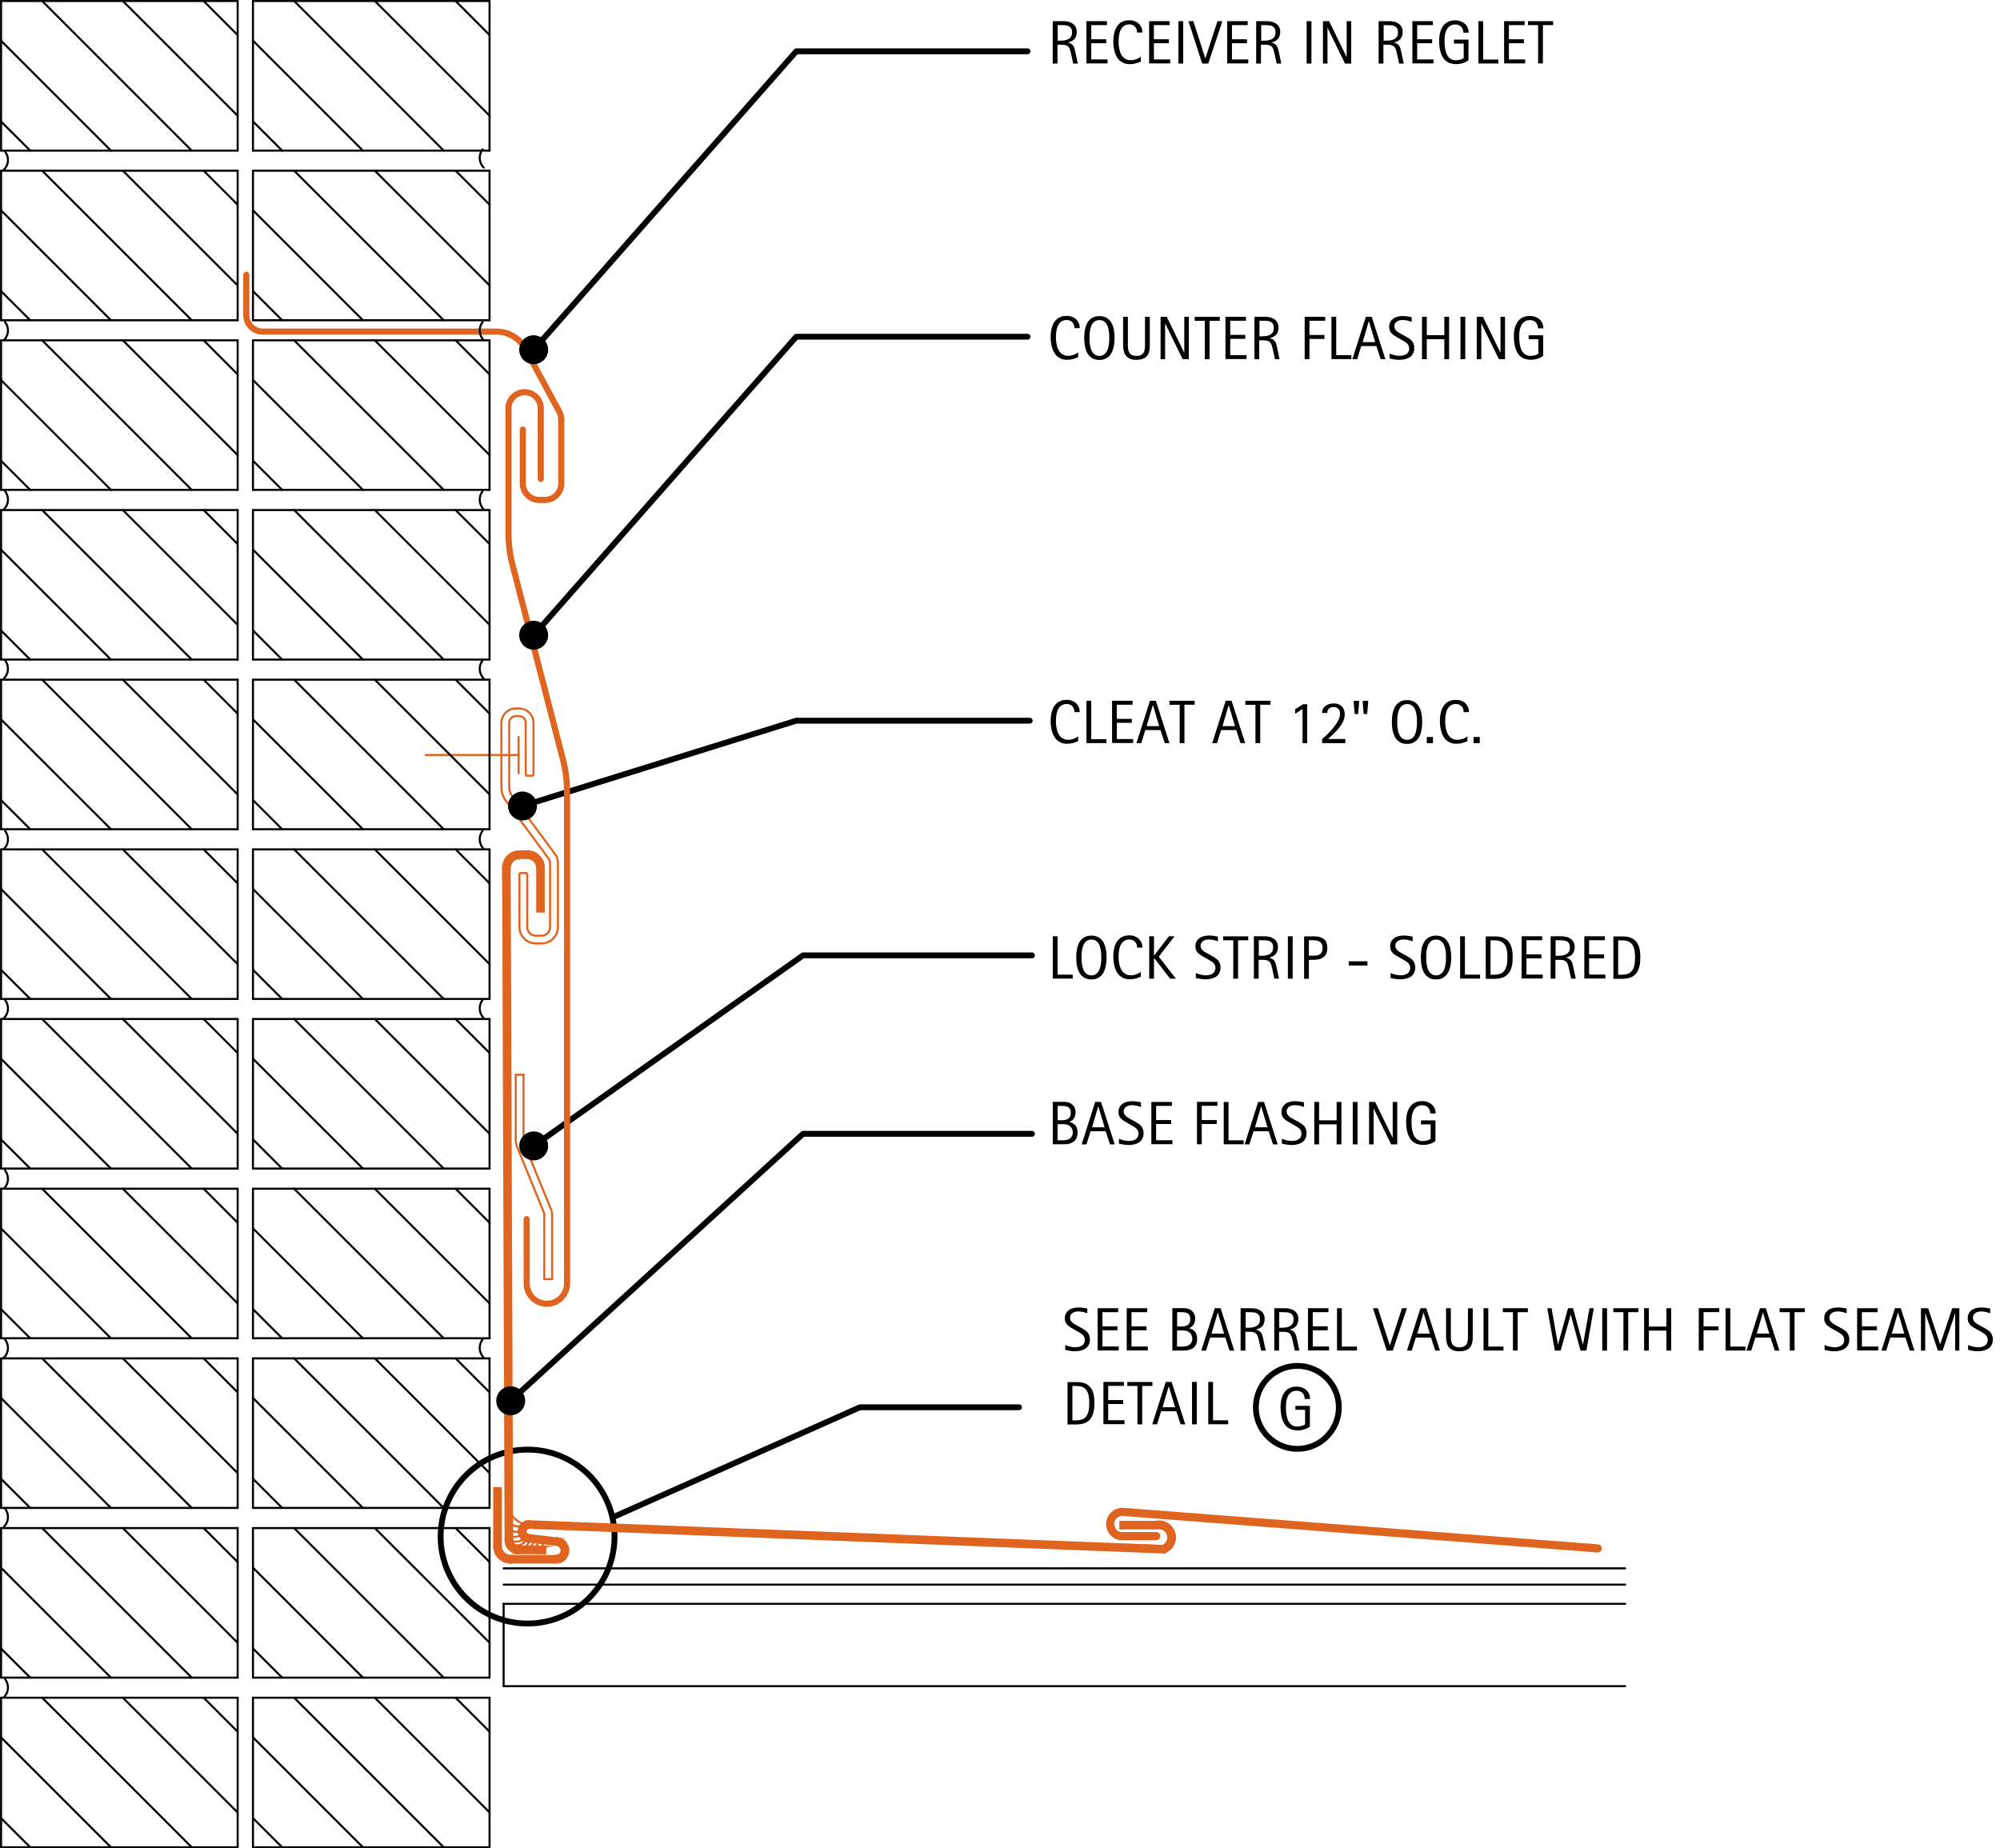 <?xml version="1.0" encoding="utf-8"?>
<!-- Generator: Adobe Illustrator 21.1.0, SVG Export Plug-In . SVG Version: 6.00 Build 0)  -->
<svg version="1.1" xmlns="http://www.w3.org/2000/svg" xmlns:xlink="http://www.w3.org/1999/xlink" x="0px" y="0px"
	 viewBox="0 0 242.88 224.46" style="enable-background:new 0 0 242.88 224.46;" xml:space="preserve">
<style type="text/css">
	.st0{fill:none;stroke:#000000;stroke-width:0.709;stroke-linecap:round;stroke-linejoin:round;stroke-miterlimit:10;}
	.st1{fill:#DF6420;stroke:#DF6420;stroke-width:0.25;stroke-miterlimit:10;}
	
		.st2{fill:none;stroke:#DF6420;stroke-width:0.25;stroke-linecap:round;stroke-linejoin:round;stroke-miterlimit:10;stroke-dasharray:3.962,1.981;}
	.st3{fill:none;stroke:#DF6420;stroke-width:0.991;stroke-linecap:round;stroke-linejoin:round;stroke-miterlimit:10;}
	.st4{fill:none;stroke:#DF6420;stroke-width:0.743;stroke-linecap:round;stroke-linejoin:round;stroke-miterlimit:10;}
	.st5{fill:none;stroke:#DF6420;stroke-width:0.25;stroke-linecap:round;stroke-linejoin:round;stroke-miterlimit:10;}
	.st6{fill:#DF6420;stroke:#DF6420;stroke-width:0.25;stroke-linecap:round;stroke-linejoin:round;stroke-miterlimit:10;}
	.st7{fill:none;stroke:#DF6420;stroke-width:0.25;stroke-miterlimit:10;}
	.st8{fill:none;stroke:#000000;stroke-width:0.25;stroke-linecap:round;stroke-linejoin:round;stroke-miterlimit:10;}
	.st9{fill:none;stroke:#000000;stroke-width:1.761;stroke-linecap:round;stroke-linejoin:round;stroke-miterlimit:10;}
</style>
<g id="CDATEXT">
	<g id="TEXT">
		<g>
			<path d="M127.85,118.85v-5.15h0.58v4.66h1.84v0.48H127.85z"/>
			<path d="M134.38,116.27c0,0.2-0.01,0.41-0.03,0.62c-0.02,0.21-0.06,0.42-0.11,0.61c-0.05,0.2-0.12,0.38-0.21,0.56
				c-0.09,0.17-0.2,0.33-0.34,0.46s-0.3,0.23-0.49,0.31c-0.19,0.08-0.41,0.11-0.66,0.11c-0.25,0-0.47-0.04-0.66-0.11
				c-0.19-0.08-0.35-0.18-0.49-0.31c-0.14-0.13-0.25-0.28-0.34-0.45c-0.09-0.17-0.16-0.36-0.21-0.56c-0.05-0.2-0.09-0.4-0.11-0.61
				c-0.02-0.21-0.03-0.42-0.03-0.63c0-0.21,0.01-0.42,0.03-0.63c0.02-0.21,0.06-0.42,0.11-0.61s0.12-0.38,0.21-0.55
				c0.09-0.17,0.2-0.32,0.34-0.45c0.14-0.13,0.3-0.23,0.49-0.3c0.19-0.07,0.41-0.11,0.66-0.11c0.25,0,0.47,0.04,0.66,0.11
				c0.19,0.07,0.35,0.17,0.49,0.3c0.14,0.13,0.25,0.28,0.34,0.45c0.09,0.17,0.16,0.36,0.21,0.55c0.05,0.2,0.09,0.4,0.11,0.61
				C134.37,115.85,134.38,116.06,134.38,116.27z M133.74,116.26c0-0.13,0-0.28-0.01-0.44c-0.01-0.16-0.03-0.32-0.06-0.48
				c-0.03-0.16-0.07-0.31-0.12-0.46c-0.05-0.15-0.12-0.28-0.21-0.4c-0.09-0.12-0.2-0.21-0.33-0.28c-0.13-0.07-0.29-0.1-0.47-0.1
				c-0.18,0-0.33,0.04-0.47,0.1c-0.13,0.07-0.24,0.16-0.33,0.28c-0.09,0.12-0.16,0.25-0.21,0.4c-0.05,0.15-0.1,0.3-0.12,0.46
				c-0.03,0.16-0.05,0.32-0.06,0.48c-0.01,0.16-0.01,0.31-0.01,0.44c0,0.14,0,0.28,0.01,0.45c0.01,0.16,0.03,0.32,0.06,0.48
				c0.03,0.16,0.07,0.32,0.12,0.47c0.05,0.15,0.12,0.29,0.21,0.4c0.09,0.12,0.2,0.21,0.33,0.28c0.13,0.07,0.29,0.11,0.47,0.11
				c0.18,0,0.34-0.04,0.47-0.11c0.13-0.07,0.24-0.16,0.33-0.28s0.16-0.25,0.21-0.41c0.05-0.15,0.1-0.31,0.12-0.47
				c0.03-0.16,0.05-0.32,0.06-0.48C133.74,116.54,133.74,116.39,133.74,116.26z"/>
			<path d="M138.09,115.1c0-0.14-0.02-0.28-0.06-0.4s-0.1-0.23-0.18-0.32c-0.08-0.09-0.18-0.16-0.3-0.21s-0.25-0.08-0.4-0.08
				c-0.19,0-0.35,0.03-0.49,0.1c-0.14,0.06-0.25,0.15-0.35,0.25c-0.1,0.11-0.18,0.23-0.24,0.37c-0.06,0.14-0.11,0.29-0.14,0.45
				c-0.03,0.16-0.06,0.32-0.07,0.48c-0.01,0.16-0.02,0.32-0.02,0.46c0,0.16,0.01,0.33,0.03,0.5s0.05,0.34,0.09,0.51
				c0.04,0.17,0.1,0.32,0.17,0.47c0.07,0.15,0.16,0.28,0.27,0.39c0.11,0.11,0.24,0.2,0.39,0.27c0.15,0.07,0.33,0.1,0.53,0.1
				c0.23,0,0.44-0.04,0.65-0.11s0.4-0.18,0.57-0.32v0.6c-0.12,0.05-0.23,0.1-0.34,0.13c-0.11,0.04-0.22,0.07-0.32,0.1
				s-0.22,0.04-0.33,0.06c-0.11,0.01-0.24,0.02-0.37,0.02c-0.26,0-0.49-0.04-0.68-0.12c-0.2-0.08-0.37-0.18-0.52-0.31
				c-0.15-0.13-0.27-0.29-0.37-0.47c-0.1-0.18-0.18-0.37-0.24-0.58c-0.06-0.2-0.1-0.42-0.13-0.63s-0.04-0.43-0.04-0.65
				s0.01-0.43,0.04-0.64s0.07-0.41,0.13-0.6c0.06-0.19,0.14-0.36,0.24-0.53c0.1-0.16,0.22-0.3,0.36-0.42s0.31-0.21,0.51-0.28
				c0.19-0.07,0.41-0.1,0.66-0.1c0.23,0,0.44,0.03,0.63,0.1s0.36,0.16,0.5,0.29c0.14,0.13,0.25,0.28,0.34,0.47
				c0.08,0.18,0.12,0.39,0.12,0.63H138.09z"/>
			<path d="M142.1,118.85l-1.95-2.52h-0.01v2.52h-0.58v-5.15h0.58v2.34h0.01l1.81-2.34h0.68l-1.92,2.47l2.08,2.68H142.1z"/>
			<path d="M148.22,117.48c0,0.27-0.05,0.5-0.15,0.68c-0.1,0.19-0.23,0.34-0.4,0.45c-0.17,0.11-0.36,0.19-0.58,0.24
				c-0.22,0.05-0.45,0.08-0.68,0.08c-0.2,0-0.4-0.02-0.6-0.05c-0.2-0.03-0.39-0.07-0.59-0.11v-0.6c0.2,0.08,0.4,0.15,0.62,0.2
				s0.42,0.07,0.64,0.07c0.14,0,0.27-0.02,0.41-0.05c0.13-0.03,0.25-0.08,0.36-0.15c0.1-0.07,0.19-0.16,0.25-0.27
				c0.06-0.11,0.1-0.24,0.1-0.4c0-0.14-0.02-0.27-0.07-0.37s-0.11-0.19-0.19-0.27c-0.08-0.08-0.17-0.15-0.28-0.21
				c-0.1-0.06-0.21-0.12-0.32-0.19l-0.46-0.26c-0.14-0.08-0.28-0.16-0.41-0.24c-0.13-0.08-0.25-0.17-0.36-0.27
				c-0.1-0.1-0.19-0.22-0.25-0.35c-0.06-0.13-0.09-0.29-0.09-0.48c0-0.24,0.05-0.45,0.14-0.61c0.09-0.17,0.22-0.3,0.37-0.41
				c0.15-0.11,0.33-0.18,0.53-0.23c0.2-0.05,0.4-0.07,0.62-0.07c0.18,0,0.36,0.01,0.54,0.04c0.18,0.03,0.35,0.06,0.53,0.09v0.58
				c-0.17-0.07-0.36-0.13-0.55-0.17s-0.39-0.06-0.58-0.06c-0.12,0-0.24,0.02-0.36,0.05c-0.12,0.03-0.22,0.08-0.31,0.14
				c-0.09,0.06-0.16,0.14-0.22,0.24s-0.08,0.22-0.08,0.36c0,0.12,0.03,0.22,0.08,0.31c0.06,0.09,0.13,0.17,0.21,0.25
				s0.18,0.14,0.28,0.2c0.1,0.06,0.19,0.11,0.28,0.16l0.48,0.26c0.15,0.08,0.29,0.17,0.42,0.25s0.25,0.18,0.35,0.29
				c0.1,0.11,0.18,0.23,0.23,0.38C148.19,117.12,148.22,117.29,148.22,117.48z"/>
			<path d="M150.35,114.19v4.66h-0.58v-4.66h-1.23v-0.48h3.05v0.48H150.35z"/>
			<path d="M154.76,118.85l-0.26-1.19c-0.04-0.18-0.08-0.33-0.12-0.47c-0.04-0.14-0.1-0.25-0.18-0.35s-0.18-0.16-0.31-0.21
				s-0.29-0.07-0.5-0.07h-0.54v2.29h-0.58v-5.15h1.28c0.21,0,0.42,0.02,0.61,0.07c0.2,0.04,0.37,0.12,0.52,0.22s0.27,0.23,0.37,0.4
				c0.09,0.17,0.14,0.37,0.14,0.61c0,0.19-0.02,0.35-0.07,0.49c-0.04,0.14-0.11,0.26-0.2,0.37c-0.09,0.1-0.2,0.19-0.33,0.26
				c-0.13,0.07-0.28,0.13-0.46,0.17v0.01c0.17,0.04,0.31,0.1,0.41,0.17c0.1,0.07,0.18,0.15,0.24,0.24c0.06,0.09,0.11,0.2,0.14,0.32
				s0.06,0.26,0.1,0.41l0.3,1.41H154.76z M154.61,115.06c0-0.21-0.04-0.38-0.11-0.5c-0.08-0.12-0.17-0.2-0.3-0.26
				c-0.12-0.06-0.26-0.09-0.42-0.1c-0.16-0.01-0.32-0.02-0.48-0.02h-0.43v1.89h0.32c0.17,0,0.35-0.01,0.52-0.04
				c0.17-0.03,0.32-0.08,0.46-0.15c0.13-0.07,0.24-0.18,0.33-0.31C154.57,115.45,154.61,115.27,154.61,115.06z"/>
			<path d="M156.4,118.85v-5.15h0.58v5.15H156.4z"/>
			<path d="M161.19,115.13c0,0.26-0.04,0.48-0.12,0.66c-0.08,0.18-0.19,0.33-0.34,0.44c-0.14,0.11-0.32,0.2-0.52,0.25
				c-0.2,0.05-0.42,0.08-0.65,0.08h-0.61v2.3h-0.58v-5.15h1.2c0.24,0,0.46,0.02,0.66,0.07c0.2,0.05,0.37,0.13,0.52,0.24
				c0.14,0.11,0.26,0.26,0.34,0.44C161.15,114.63,161.19,114.86,161.19,115.13z M160.61,115.13c0-0.2-0.03-0.36-0.09-0.48
				c-0.06-0.12-0.14-0.22-0.25-0.29c-0.11-0.07-0.23-0.11-0.37-0.14c-0.14-0.02-0.3-0.04-0.47-0.04h-0.48v1.88h0.63
				c0.16,0,0.3-0.02,0.43-0.05s0.24-0.09,0.33-0.16c0.09-0.08,0.16-0.17,0.21-0.29C160.59,115.44,160.61,115.3,160.61,115.13z"/>
			<path d="M163.79,117.25v-0.51h2.27v0.51H163.79z"/>
			<path d="M171.87,117.48c0,0.27-0.05,0.5-0.15,0.68c-0.1,0.19-0.23,0.34-0.4,0.45c-0.17,0.11-0.36,0.19-0.58,0.24
				c-0.22,0.05-0.45,0.08-0.68,0.08c-0.2,0-0.4-0.02-0.6-0.05c-0.2-0.03-0.39-0.07-0.59-0.11v-0.6c0.2,0.08,0.4,0.15,0.62,0.2
				s0.42,0.07,0.64,0.07c0.14,0,0.27-0.02,0.41-0.05c0.13-0.03,0.25-0.08,0.36-0.15c0.1-0.07,0.19-0.16,0.25-0.27
				c0.06-0.11,0.1-0.24,0.1-0.4c0-0.14-0.02-0.27-0.07-0.37s-0.11-0.19-0.19-0.27c-0.08-0.08-0.17-0.15-0.28-0.21
				c-0.1-0.06-0.21-0.12-0.32-0.19l-0.46-0.26c-0.14-0.08-0.28-0.16-0.41-0.24c-0.13-0.08-0.25-0.17-0.36-0.27
				c-0.1-0.1-0.19-0.22-0.25-0.35c-0.06-0.13-0.09-0.29-0.09-0.48c0-0.24,0.05-0.45,0.14-0.61c0.09-0.17,0.22-0.3,0.37-0.41
				c0.15-0.11,0.33-0.18,0.53-0.23c0.2-0.05,0.4-0.07,0.62-0.07c0.18,0,0.36,0.01,0.54,0.04c0.18,0.03,0.35,0.06,0.53,0.09v0.58
				c-0.17-0.07-0.36-0.13-0.55-0.17s-0.39-0.06-0.58-0.06c-0.12,0-0.24,0.02-0.36,0.05c-0.12,0.03-0.22,0.08-0.31,0.14
				c-0.09,0.06-0.16,0.14-0.22,0.24s-0.08,0.22-0.08,0.36c0,0.12,0.03,0.22,0.08,0.31c0.06,0.09,0.13,0.17,0.21,0.25
				s0.18,0.14,0.28,0.2c0.1,0.06,0.19,0.11,0.28,0.16l0.48,0.26c0.15,0.08,0.29,0.17,0.42,0.25s0.25,0.18,0.35,0.29
				c0.1,0.11,0.18,0.23,0.23,0.38C171.84,117.12,171.87,117.29,171.87,117.48z"/>
			<path d="M176.23,116.27c0,0.2-0.01,0.41-0.03,0.62c-0.02,0.21-0.06,0.42-0.11,0.61c-0.05,0.2-0.12,0.38-0.21,0.56
				c-0.09,0.17-0.2,0.33-0.34,0.46s-0.3,0.23-0.49,0.31c-0.19,0.08-0.41,0.11-0.66,0.11c-0.25,0-0.47-0.04-0.66-0.11
				c-0.19-0.08-0.35-0.18-0.49-0.31c-0.14-0.13-0.25-0.28-0.34-0.45c-0.09-0.17-0.16-0.36-0.21-0.56c-0.05-0.2-0.09-0.4-0.11-0.61
				c-0.02-0.21-0.03-0.42-0.03-0.63c0-0.21,0.01-0.42,0.03-0.63c0.02-0.21,0.06-0.42,0.11-0.61s0.12-0.38,0.21-0.55
				c0.09-0.17,0.2-0.32,0.34-0.45c0.14-0.13,0.3-0.23,0.49-0.3c0.19-0.07,0.41-0.11,0.66-0.11c0.25,0,0.47,0.04,0.66,0.11
				c0.19,0.07,0.35,0.17,0.49,0.3c0.14,0.13,0.25,0.28,0.34,0.45c0.09,0.17,0.16,0.36,0.21,0.55c0.05,0.2,0.09,0.4,0.11,0.61
				C176.22,115.85,176.23,116.06,176.23,116.27z M175.6,116.26c0-0.13,0-0.28-0.01-0.44c-0.01-0.16-0.03-0.32-0.06-0.48
				c-0.03-0.16-0.07-0.31-0.12-0.46c-0.05-0.15-0.12-0.28-0.21-0.4c-0.09-0.12-0.2-0.21-0.33-0.28c-0.13-0.07-0.29-0.1-0.47-0.1
				c-0.18,0-0.33,0.04-0.47,0.1c-0.13,0.07-0.24,0.16-0.33,0.28c-0.09,0.12-0.16,0.25-0.21,0.4c-0.05,0.15-0.1,0.3-0.12,0.46
				c-0.03,0.16-0.05,0.32-0.06,0.48c-0.01,0.16-0.01,0.31-0.01,0.44c0,0.14,0,0.28,0.01,0.45c0.01,0.16,0.03,0.32,0.06,0.48
				c0.03,0.16,0.07,0.32,0.12,0.47c0.05,0.15,0.12,0.29,0.21,0.4c0.09,0.12,0.2,0.21,0.33,0.28c0.13,0.07,0.29,0.11,0.47,0.11
				c0.18,0,0.34-0.04,0.47-0.11c0.13-0.07,0.24-0.16,0.33-0.28s0.16-0.25,0.21-0.41c0.05-0.15,0.1-0.31,0.12-0.47
				c0.03-0.16,0.05-0.32,0.06-0.48C175.59,116.54,175.6,116.39,175.6,116.26z"/>
			<path d="M177.32,118.85v-5.15h0.58v4.66h1.84v0.48H177.32z"/>
			<path d="M183.7,116.26c0,0.16-0.01,0.33-0.02,0.5c-0.01,0.17-0.03,0.33-0.07,0.5c-0.03,0.16-0.08,0.32-0.14,0.47
				c-0.06,0.15-0.13,0.29-0.22,0.41c-0.09,0.13-0.2,0.24-0.33,0.34s-0.28,0.18-0.45,0.24c-0.17,0.06-0.35,0.1-0.53,0.12
				c-0.18,0.02-0.36,0.03-0.54,0.03h-0.97v-5.15h1.16c0.41,0,0.76,0.06,1.03,0.19c0.27,0.13,0.49,0.3,0.65,0.53
				c0.16,0.23,0.27,0.5,0.34,0.81S183.7,115.89,183.7,116.26z M183.06,116.27c0-0.12,0-0.24-0.01-0.38
				c-0.01-0.13-0.02-0.26-0.04-0.39c-0.02-0.13-0.05-0.26-0.09-0.38c-0.04-0.12-0.09-0.24-0.15-0.34s-0.15-0.2-0.24-0.28
				c-0.1-0.08-0.21-0.15-0.35-0.2c-0.13-0.05-0.27-0.08-0.41-0.09c-0.14-0.01-0.29-0.02-0.43-0.02h-0.33v4.18h0.39
				c0.15,0,0.29-0.01,0.44-0.03c0.15-0.02,0.29-0.06,0.43-0.12c0.18-0.08,0.32-0.2,0.43-0.35s0.18-0.32,0.24-0.5
				c0.05-0.18,0.09-0.37,0.1-0.57S183.06,116.44,183.06,116.27z"/>
			<path d="M184.79,118.85v-5.15h2.49v0.48h-1.91v1.72h1.82v0.48h-1.82v1.97h1.98v0.48H184.79z"/>
			<path d="M190.8,118.85l-0.26-1.19c-0.04-0.18-0.08-0.33-0.12-0.47c-0.04-0.14-0.1-0.25-0.18-0.35s-0.18-0.16-0.31-0.21
				s-0.29-0.07-0.5-0.07h-0.54v2.29h-0.58v-5.15h1.28c0.21,0,0.42,0.02,0.61,0.07c0.2,0.04,0.37,0.12,0.52,0.22s0.27,0.23,0.37,0.4
				c0.09,0.17,0.14,0.37,0.14,0.61c0,0.19-0.02,0.35-0.07,0.49c-0.04,0.14-0.11,0.26-0.2,0.37c-0.09,0.1-0.2,0.19-0.33,0.26
				c-0.13,0.07-0.28,0.13-0.46,0.17v0.01c0.17,0.04,0.31,0.1,0.41,0.17c0.1,0.07,0.18,0.15,0.24,0.24c0.06,0.09,0.11,0.2,0.14,0.32
				s0.06,0.26,0.1,0.41l0.3,1.41H190.8z M190.65,115.06c0-0.21-0.04-0.38-0.11-0.5c-0.08-0.12-0.17-0.2-0.3-0.26
				c-0.12-0.06-0.26-0.09-0.42-0.1c-0.16-0.01-0.32-0.02-0.48-0.02h-0.43v1.89h0.32c0.17,0,0.35-0.01,0.52-0.04
				c0.17-0.03,0.32-0.08,0.46-0.15c0.13-0.07,0.24-0.18,0.33-0.31C190.61,115.45,190.65,115.27,190.65,115.06z"/>
			<path d="M192.4,118.85v-5.15h2.49v0.48h-1.91v1.72h1.82v0.48h-1.82v1.97h1.98v0.48H192.4z"/>
			<path d="M199.2,116.26c0,0.16-0.01,0.33-0.02,0.5c-0.01,0.17-0.03,0.33-0.07,0.5c-0.03,0.16-0.08,0.32-0.14,0.47
				c-0.06,0.15-0.13,0.29-0.22,0.41c-0.09,0.13-0.2,0.24-0.33,0.34s-0.28,0.18-0.45,0.24c-0.17,0.06-0.35,0.1-0.53,0.12
				c-0.18,0.02-0.36,0.03-0.54,0.03h-0.97v-5.15h1.16c0.41,0,0.76,0.06,1.03,0.19c0.27,0.13,0.49,0.3,0.65,0.53
				c0.16,0.23,0.27,0.5,0.34,0.81S199.2,115.89,199.2,116.26z M198.56,116.27c0-0.12,0-0.24-0.01-0.38
				c-0.01-0.13-0.02-0.26-0.04-0.39c-0.02-0.13-0.05-0.26-0.09-0.38c-0.04-0.12-0.09-0.24-0.15-0.34s-0.15-0.2-0.24-0.28
				c-0.1-0.08-0.21-0.15-0.35-0.2c-0.13-0.05-0.27-0.08-0.41-0.09c-0.14-0.01-0.29-0.02-0.43-0.02h-0.33v4.18h0.39
				c0.15,0,0.29-0.01,0.44-0.03c0.15-0.02,0.29-0.06,0.43-0.12c0.18-0.08,0.32-0.2,0.43-0.35s0.18-0.32,0.24-0.5
				c0.05-0.18,0.09-0.37,0.1-0.57S198.56,116.44,198.56,116.27z"/>
		</g>
	</g>
	<g id="CIRCLE">
		<path class="st0" d="M152.51,170.91c0-2.78,2.26-5.04,5.04-5.04s5.04,2.26,5.04,5.04s-2.26,5.04-5.04,5.04
			S152.51,173.69,152.51,170.91L152.51,170.91z"/>
	</g>
	<g id="LWPOLYLINE_7_">
		<polyline class="st0" points="125.32,137.69 97.52,137.69 62.02,170.11 		"/>
	</g>
	<g id="LWPOLYLINE_16_">
		<polyline class="st0" points="123.75,170.9 104.43,170.9 74.37,184.28 		"/>
	</g>
	<g id="CIRCLE_1_">
		<path class="st0" d="M53.51,186.6c0-5.83,4.73-10.56,10.56-10.56s10.56,4.73,10.56,10.56s-4.73,10.56-10.56,10.56
			S53.51,192.43,53.51,186.6L53.51,186.6z"/>
	</g>
	<g id="TEXT_1_">
		<g>
			<path d="M158.44,169.89c0-0.15-0.02-0.29-0.07-0.41c-0.05-0.12-0.11-0.23-0.2-0.32c-0.09-0.09-0.19-0.15-0.31-0.2
				c-0.12-0.05-0.26-0.07-0.41-0.07c-0.18,0-0.34,0.03-0.47,0.09s-0.25,0.14-0.34,0.24c-0.1,0.1-0.18,0.22-0.24,0.35
				s-0.11,0.27-0.15,0.42s-0.06,0.3-0.07,0.45c-0.01,0.15-0.02,0.3-0.02,0.45c0,0.16,0.01,0.32,0.02,0.5s0.03,0.35,0.07,0.53
				c0.03,0.17,0.08,0.34,0.14,0.5c0.06,0.16,0.14,0.3,0.25,0.42c0.1,0.12,0.23,0.22,0.37,0.29c0.15,0.07,0.32,0.11,0.53,0.11
				c0.07,0,0.15-0.01,0.24-0.02c0.09-0.01,0.17-0.03,0.26-0.05c0.09-0.02,0.17-0.05,0.25-0.08c0.08-0.04,0.15-0.08,0.2-0.13v-1.75
				h-1.18v-0.48h1.76v2.5c-0.09,0.08-0.2,0.15-0.32,0.21c-0.12,0.06-0.25,0.11-0.38,0.15c-0.13,0.04-0.27,0.07-0.4,0.09
				c-0.13,0.02-0.26,0.03-0.38,0.03c-0.28,0-0.52-0.04-0.74-0.11s-0.39-0.18-0.55-0.31s-0.28-0.29-0.38-0.47
				c-0.1-0.18-0.18-0.37-0.24-0.58c-0.06-0.21-0.1-0.43-0.13-0.66c-0.02-0.23-0.04-0.46-0.04-0.7c0-0.21,0.01-0.42,0.04-0.62
				c0.03-0.2,0.07-0.4,0.13-0.58c0.06-0.18,0.14-0.35,0.24-0.51c0.1-0.16,0.22-0.29,0.36-0.41s0.31-0.2,0.5-0.27s0.4-0.1,0.65-0.1
				c0.23,0,0.44,0.03,0.64,0.1c0.2,0.06,0.38,0.16,0.53,0.29c0.15,0.13,0.27,0.28,0.36,0.47s0.13,0.4,0.13,0.64H158.44z"/>
		</g>
	</g>
	<g id="LWPOLYLINE_36_">
		<polyline class="st0" points="124.78,6.23 96.7,6.23 64.81,42.47 		"/>
	</g>
	<g id="TEXT_2_">
		<g>
			<path d="M130.48,39.87c0-0.14-0.02-0.28-0.06-0.4s-0.1-0.23-0.18-0.32c-0.08-0.09-0.18-0.16-0.3-0.21s-0.25-0.08-0.4-0.08
				c-0.19,0-0.35,0.03-0.49,0.1c-0.14,0.06-0.25,0.15-0.35,0.25c-0.1,0.11-0.18,0.23-0.24,0.37c-0.06,0.14-0.11,0.29-0.14,0.45
				c-0.03,0.16-0.06,0.32-0.07,0.48c-0.01,0.16-0.02,0.32-0.02,0.46c0,0.16,0.01,0.33,0.03,0.5s0.05,0.34,0.09,0.51
				c0.04,0.17,0.1,0.32,0.17,0.47c0.07,0.15,0.16,0.28,0.27,0.39c0.11,0.11,0.24,0.2,0.39,0.27c0.15,0.07,0.33,0.1,0.53,0.1
				c0.23,0,0.44-0.04,0.65-0.11s0.4-0.18,0.57-0.32v0.6c-0.12,0.05-0.23,0.1-0.34,0.13c-0.11,0.04-0.22,0.07-0.32,0.1
				s-0.22,0.04-0.33,0.06c-0.11,0.01-0.24,0.02-0.37,0.02c-0.26,0-0.49-0.04-0.68-0.12c-0.2-0.08-0.37-0.18-0.52-0.31
				c-0.15-0.13-0.27-0.29-0.37-0.47c-0.1-0.18-0.18-0.37-0.24-0.58c-0.06-0.2-0.1-0.42-0.13-0.63s-0.04-0.43-0.04-0.65
				s0.01-0.43,0.04-0.64s0.07-0.41,0.13-0.6c0.06-0.19,0.14-0.36,0.24-0.53c0.1-0.16,0.22-0.3,0.36-0.42s0.31-0.21,0.51-0.28
				c0.19-0.07,0.41-0.1,0.66-0.1c0.23,0,0.44,0.03,0.63,0.1s0.36,0.16,0.5,0.29c0.14,0.13,0.25,0.28,0.34,0.47
				c0.08,0.18,0.12,0.39,0.12,0.63H130.48z"/>
			<path d="M135.35,41.04c0,0.2-0.01,0.41-0.03,0.62c-0.02,0.21-0.06,0.42-0.11,0.61c-0.05,0.2-0.12,0.38-0.21,0.56
				c-0.09,0.17-0.2,0.33-0.34,0.46s-0.3,0.23-0.49,0.31c-0.19,0.08-0.41,0.11-0.66,0.11c-0.25,0-0.47-0.04-0.66-0.11
				c-0.19-0.08-0.35-0.18-0.49-0.31c-0.14-0.13-0.25-0.28-0.34-0.45c-0.09-0.17-0.16-0.36-0.21-0.56c-0.05-0.2-0.09-0.4-0.11-0.61
				c-0.02-0.21-0.03-0.42-0.03-0.63c0-0.21,0.01-0.42,0.03-0.63c0.02-0.21,0.06-0.42,0.11-0.61s0.12-0.38,0.21-0.55
				c0.09-0.17,0.2-0.32,0.34-0.45c0.14-0.13,0.3-0.23,0.49-0.3c0.19-0.07,0.41-0.11,0.66-0.11c0.25,0,0.47,0.04,0.66,0.11
				c0.19,0.07,0.35,0.17,0.49,0.3c0.14,0.13,0.25,0.28,0.34,0.45c0.09,0.17,0.16,0.36,0.21,0.55c0.05,0.2,0.09,0.4,0.11,0.61
				C135.34,40.62,135.35,40.83,135.35,41.04z M134.71,41.03c0-0.13,0-0.28-0.01-0.44c-0.01-0.16-0.03-0.32-0.06-0.48
				c-0.03-0.16-0.07-0.31-0.12-0.46c-0.05-0.15-0.12-0.28-0.21-0.4c-0.09-0.12-0.2-0.21-0.33-0.28c-0.13-0.07-0.29-0.1-0.47-0.1
				c-0.18,0-0.33,0.04-0.47,0.1c-0.13,0.07-0.24,0.16-0.33,0.28c-0.09,0.12-0.16,0.25-0.21,0.4c-0.05,0.15-0.1,0.3-0.12,0.46
				c-0.03,0.16-0.05,0.32-0.06,0.48c-0.01,0.16-0.01,0.31-0.01,0.44c0,0.14,0,0.28,0.01,0.45c0.01,0.16,0.03,0.32,0.06,0.48
				c0.03,0.16,0.07,0.32,0.12,0.47c0.05,0.15,0.12,0.29,0.21,0.4c0.09,0.12,0.2,0.21,0.33,0.28c0.13,0.07,0.29,0.11,0.47,0.11
				c0.18,0,0.34-0.04,0.47-0.11c0.13-0.07,0.24-0.16,0.33-0.28s0.16-0.25,0.21-0.41c0.05-0.15,0.1-0.31,0.12-0.47
				c0.03-0.16,0.05-0.32,0.06-0.48C134.71,41.31,134.71,41.16,134.71,41.03z"/>
			<path d="M139.55,42.72c-0.06,0.22-0.16,0.4-0.29,0.54c-0.13,0.15-0.31,0.26-0.52,0.33s-0.47,0.11-0.77,0.11
				c-0.28,0-0.53-0.04-0.73-0.13c-0.2-0.08-0.36-0.2-0.49-0.35c-0.12-0.15-0.22-0.33-0.27-0.55s-0.09-0.45-0.09-0.71v-3.49h0.58
				v3.38c0,0.18,0.01,0.36,0.03,0.53c0.02,0.17,0.07,0.31,0.14,0.43c0.07,0.12,0.17,0.22,0.31,0.3c0.13,0.07,0.31,0.11,0.54,0.11
				c0.24,0,0.42-0.03,0.56-0.1c0.14-0.07,0.25-0.16,0.32-0.28c0.08-0.12,0.12-0.26,0.15-0.43c0.02-0.17,0.03-0.35,0.03-0.55v-3.38
				h0.58v3.49C139.64,42.25,139.61,42.5,139.55,42.72z"/>
			<path d="M143.62,43.62l-2.12-4.34h-0.01v4.34h-0.55v-5.15h0.75l2.12,4.35h0.01v-4.35h0.55v5.15H143.62z"/>
			<path d="M146.89,38.96v4.66h-0.58v-4.66h-1.23v-0.48h3.05v0.48H146.89z"/>
			<path d="M148.82,43.62v-5.15h2.49v0.48h-1.91v1.72h1.82v0.48h-1.82v1.97h1.98v0.48H148.82z"/>
			<path d="M154.83,43.62l-0.26-1.19c-0.04-0.18-0.08-0.33-0.12-0.47c-0.04-0.14-0.1-0.25-0.18-0.35s-0.18-0.16-0.31-0.21
				s-0.29-0.07-0.5-0.07h-0.54v2.29h-0.58v-5.15h1.28c0.21,0,0.42,0.02,0.61,0.07c0.2,0.04,0.37,0.12,0.52,0.22s0.27,0.23,0.37,0.4
				c0.09,0.17,0.14,0.37,0.14,0.61c0,0.19-0.02,0.35-0.07,0.49c-0.04,0.14-0.11,0.26-0.2,0.37c-0.09,0.1-0.2,0.19-0.33,0.26
				c-0.13,0.07-0.28,0.13-0.46,0.17v0.01c0.17,0.04,0.31,0.1,0.41,0.17c0.1,0.07,0.18,0.15,0.24,0.24c0.06,0.09,0.11,0.2,0.14,0.32
				s0.06,0.26,0.1,0.41l0.3,1.41H154.83z M154.69,39.83c0-0.21-0.04-0.38-0.11-0.5c-0.08-0.12-0.17-0.2-0.3-0.26
				c-0.12-0.06-0.26-0.09-0.42-0.1c-0.16-0.01-0.32-0.02-0.48-0.02h-0.43v1.89h0.32c0.17,0,0.35-0.01,0.52-0.04
				c0.17-0.03,0.32-0.08,0.46-0.15c0.13-0.07,0.24-0.18,0.33-0.31C154.64,40.22,154.69,40.04,154.69,39.83z"/>
			<path d="M159.02,38.96v1.72h1.82v0.48h-1.82v2.46h-0.58v-5.15h2.49v0.48H159.02z"/>
			<path d="M161.69,43.62v-5.15h0.58v4.66h1.84v0.48H161.69z"/>
			<path d="M167.67,43.62l-0.52-1.59h-1.84l-0.5,1.59h-0.58l1.64-5.15h0.71l1.66,5.15H167.67z M166.24,39h-0.01l-0.75,2.55H167
				L166.24,39z"/>
			<path d="M171.75,42.25c0,0.27-0.05,0.5-0.15,0.68c-0.1,0.19-0.23,0.34-0.4,0.45c-0.17,0.11-0.36,0.19-0.58,0.24
				c-0.22,0.05-0.45,0.08-0.68,0.08c-0.2,0-0.4-0.02-0.6-0.05c-0.2-0.03-0.39-0.07-0.59-0.11v-0.6c0.2,0.08,0.4,0.15,0.62,0.2
				s0.42,0.07,0.64,0.07c0.14,0,0.27-0.02,0.41-0.05c0.13-0.03,0.25-0.08,0.36-0.15c0.1-0.07,0.19-0.16,0.25-0.27
				c0.06-0.11,0.1-0.24,0.1-0.4c0-0.14-0.02-0.27-0.07-0.37s-0.11-0.19-0.19-0.27c-0.08-0.08-0.17-0.15-0.28-0.21
				c-0.1-0.06-0.21-0.12-0.32-0.19l-0.46-0.26c-0.14-0.08-0.28-0.16-0.41-0.24c-0.13-0.08-0.25-0.17-0.36-0.27
				c-0.1-0.1-0.19-0.22-0.25-0.35c-0.06-0.13-0.09-0.29-0.09-0.48c0-0.24,0.05-0.45,0.14-0.61c0.09-0.17,0.22-0.3,0.37-0.41
				c0.15-0.11,0.33-0.18,0.53-0.23c0.2-0.05,0.4-0.07,0.62-0.07c0.18,0,0.36,0.01,0.54,0.04c0.18,0.03,0.35,0.06,0.53,0.09v0.58
				c-0.17-0.07-0.36-0.13-0.55-0.17s-0.39-0.06-0.58-0.06c-0.12,0-0.24,0.02-0.36,0.05c-0.12,0.03-0.22,0.08-0.31,0.14
				c-0.09,0.06-0.16,0.14-0.22,0.24s-0.08,0.22-0.08,0.36c0,0.12,0.03,0.22,0.08,0.31c0.06,0.09,0.13,0.17,0.21,0.25
				s0.18,0.14,0.28,0.2c0.1,0.06,0.19,0.11,0.28,0.16l0.48,0.26c0.15,0.08,0.29,0.17,0.42,0.25s0.25,0.18,0.35,0.29
				c0.1,0.11,0.18,0.23,0.23,0.38C171.72,41.9,171.75,42.06,171.75,42.25z"/>
			<path d="M175.4,43.62v-2.43h-2.13v2.43h-0.58v-5.15h0.58v2.23h2.13v-2.23h0.58v5.15H175.4z"/>
			<path d="M177.36,43.62v-5.15h0.58v5.15H177.36z"/>
			<path d="M182.02,43.62l-2.12-4.34h-0.01v4.34h-0.55v-5.15h0.75l2.12,4.35h0.01v-4.35h0.55v5.15H182.02z"/>
			<path d="M186.77,39.87c0-0.15-0.02-0.29-0.07-0.41c-0.05-0.12-0.11-0.23-0.2-0.32c-0.09-0.09-0.19-0.15-0.31-0.2
				c-0.12-0.05-0.26-0.07-0.41-0.07c-0.18,0-0.34,0.03-0.47,0.09s-0.25,0.14-0.34,0.24c-0.1,0.1-0.18,0.22-0.24,0.35
				s-0.11,0.27-0.15,0.42s-0.06,0.3-0.07,0.45c-0.01,0.15-0.02,0.3-0.02,0.45c0,0.16,0.01,0.32,0.02,0.5s0.03,0.35,0.07,0.53
				c0.03,0.17,0.08,0.34,0.14,0.5c0.06,0.16,0.14,0.3,0.25,0.42c0.1,0.12,0.23,0.22,0.37,0.29c0.15,0.07,0.32,0.11,0.53,0.11
				c0.07,0,0.15-0.01,0.24-0.02c0.09-0.01,0.17-0.03,0.26-0.05c0.09-0.02,0.17-0.05,0.25-0.08c0.08-0.04,0.15-0.08,0.2-0.13v-1.75
				h-1.18v-0.48h1.76v2.5c-0.09,0.08-0.2,0.15-0.32,0.21c-0.12,0.06-0.25,0.11-0.38,0.15c-0.13,0.04-0.27,0.07-0.4,0.09
				c-0.13,0.02-0.26,0.03-0.38,0.03c-0.28,0-0.52-0.04-0.74-0.11s-0.39-0.18-0.55-0.31s-0.28-0.29-0.38-0.47
				c-0.1-0.18-0.18-0.37-0.24-0.58c-0.06-0.21-0.1-0.43-0.13-0.66c-0.02-0.23-0.04-0.46-0.04-0.7c0-0.21,0.01-0.42,0.04-0.62
				c0.03-0.2,0.07-0.4,0.13-0.58c0.06-0.18,0.14-0.35,0.24-0.51c0.1-0.16,0.22-0.29,0.36-0.41s0.31-0.2,0.5-0.27s0.4-0.1,0.65-0.1
				c0.23,0,0.44,0.03,0.64,0.1c0.2,0.06,0.38,0.16,0.53,0.29c0.15,0.13,0.27,0.28,0.36,0.47s0.13,0.4,0.13,0.64H186.77z"/>
		</g>
	</g>
	<g id="TEXT_3_">
		<g>
			<path d="M130.48,86.5c0-0.14-0.02-0.28-0.06-0.4s-0.1-0.23-0.18-0.32c-0.08-0.09-0.18-0.16-0.3-0.21s-0.25-0.08-0.4-0.08
				c-0.19,0-0.35,0.03-0.49,0.1c-0.14,0.06-0.25,0.15-0.35,0.25c-0.1,0.11-0.18,0.23-0.24,0.37c-0.06,0.14-0.11,0.29-0.14,0.45
				c-0.03,0.16-0.06,0.32-0.07,0.48c-0.01,0.16-0.02,0.32-0.02,0.46c0,0.16,0.01,0.33,0.03,0.5s0.05,0.34,0.09,0.51
				c0.04,0.17,0.1,0.32,0.17,0.47c0.07,0.15,0.16,0.28,0.27,0.39c0.11,0.11,0.24,0.2,0.39,0.27c0.15,0.07,0.33,0.1,0.53,0.1
				c0.23,0,0.44-0.04,0.65-0.11s0.4-0.18,0.57-0.32v0.6c-0.12,0.05-0.23,0.1-0.34,0.13c-0.11,0.04-0.22,0.07-0.32,0.1
				s-0.22,0.04-0.33,0.06c-0.11,0.01-0.24,0.02-0.37,0.02c-0.26,0-0.49-0.04-0.68-0.12c-0.2-0.08-0.37-0.18-0.52-0.31
				c-0.15-0.13-0.27-0.29-0.37-0.47c-0.1-0.18-0.18-0.37-0.24-0.58c-0.06-0.2-0.1-0.42-0.13-0.63s-0.04-0.43-0.04-0.65
				s0.01-0.43,0.04-0.64s0.07-0.41,0.13-0.6c0.06-0.19,0.14-0.36,0.24-0.53c0.1-0.16,0.22-0.3,0.36-0.42s0.31-0.21,0.51-0.28
				c0.19-0.07,0.41-0.1,0.66-0.1c0.23,0,0.44,0.03,0.63,0.1s0.36,0.16,0.5,0.29c0.14,0.13,0.25,0.28,0.34,0.47
				c0.08,0.18,0.12,0.39,0.12,0.63H130.48z"/>
			<path d="M131.94,90.25V85.1h0.58v4.66h1.84v0.48H131.94z"/>
			<path d="M135.05,90.25V85.1h2.49v0.48h-1.91v1.72h1.82v0.48h-1.82v1.97h1.98v0.48H135.05z"/>
			<path d="M141.45,90.25l-0.52-1.59h-1.84l-0.5,1.59h-0.58l1.64-5.15h0.71l1.66,5.15H141.45z M140.02,85.63H140l-0.75,2.55h1.52
				L140.02,85.63z"/>
			<path d="M143.84,85.59v4.66h-0.58v-4.66h-1.23V85.1h3.05v0.48H143.84z"/>
			<path d="M150.65,90.25l-0.52-1.59h-1.84l-0.5,1.59h-0.58l1.64-5.15h0.71l1.66,5.15H150.65z M149.22,85.63h-0.01l-0.75,2.55h1.52
				L149.22,85.63z"/>
			<path d="M153.04,85.59v4.66h-0.58v-4.66h-1.23V85.1h3.05v0.48H153.04z"/>
			<path d="M158.18,90.25v-4.16l-0.9,0.6v-0.56l0.98-0.61h0.48v4.73H158.18z"/>
			<path d="M160.56,90.25v-0.5c0.09-0.08,0.2-0.17,0.31-0.27c0.11-0.1,0.23-0.21,0.35-0.33c0.12-0.12,0.24-0.24,0.36-0.38
				c0.12-0.13,0.24-0.27,0.35-0.41c0.11-0.14,0.22-0.28,0.32-0.43c0.1-0.14,0.18-0.29,0.26-0.43s0.13-0.28,0.17-0.42
				c0.04-0.14,0.06-0.27,0.06-0.4c0-0.12-0.02-0.23-0.05-0.33c-0.03-0.1-0.08-0.19-0.15-0.26c-0.07-0.07-0.15-0.13-0.25-0.17
				c-0.1-0.04-0.21-0.06-0.33-0.06c-0.11,0-0.21,0.02-0.31,0.05c-0.09,0.03-0.18,0.08-0.25,0.14c-0.07,0.06-0.12,0.14-0.16,0.23
				c-0.04,0.09-0.06,0.19-0.06,0.3h-0.63c0.01-0.2,0.05-0.37,0.13-0.52s0.19-0.26,0.32-0.36s0.28-0.16,0.45-0.21
				c0.17-0.04,0.35-0.07,0.53-0.07c0.2,0,0.38,0.03,0.54,0.09c0.16,0.06,0.3,0.15,0.42,0.27c0.12,0.12,0.21,0.25,0.27,0.42
				c0.06,0.16,0.1,0.34,0.1,0.54c0,0.19-0.03,0.39-0.09,0.58s-0.15,0.38-0.25,0.56c-0.11,0.18-0.23,0.36-0.37,0.53
				c-0.14,0.17-0.29,0.33-0.44,0.49c-0.15,0.16-0.3,0.31-0.46,0.45c-0.15,0.14-0.3,0.27-0.43,0.39h2.11v0.51H160.56z"/>
			<path d="M164.94,86.71h-0.43l-0.13-1.6h0.68L164.94,86.71z M166.03,86.71h-0.43l-0.12-1.6h0.68L166.03,86.71z"/>
			<path d="M172.71,87.67c0,0.2-0.01,0.41-0.03,0.62c-0.02,0.21-0.06,0.42-0.11,0.61c-0.05,0.2-0.12,0.38-0.21,0.56
				c-0.09,0.17-0.2,0.33-0.34,0.46s-0.3,0.23-0.49,0.31c-0.19,0.08-0.41,0.11-0.66,0.11c-0.25,0-0.47-0.04-0.66-0.11
				c-0.19-0.08-0.35-0.18-0.49-0.31c-0.14-0.13-0.25-0.28-0.34-0.45c-0.09-0.17-0.16-0.36-0.21-0.56c-0.05-0.2-0.09-0.4-0.11-0.61
				c-0.02-0.21-0.03-0.42-0.03-0.63c0-0.21,0.01-0.42,0.03-0.63c0.02-0.21,0.06-0.42,0.11-0.61s0.12-0.38,0.21-0.55
				c0.09-0.17,0.2-0.32,0.34-0.45c0.14-0.13,0.3-0.23,0.49-0.3c0.19-0.07,0.41-0.11,0.66-0.11c0.25,0,0.47,0.04,0.66,0.11
				c0.19,0.07,0.35,0.17,0.49,0.3c0.14,0.13,0.25,0.28,0.34,0.45c0.09,0.17,0.16,0.36,0.21,0.55c0.05,0.2,0.09,0.4,0.11,0.61
				C172.7,87.26,172.71,87.46,172.71,87.67z M172.08,87.66c0-0.13,0-0.28-0.01-0.44c-0.01-0.16-0.03-0.32-0.06-0.48
				c-0.03-0.16-0.07-0.31-0.12-0.46c-0.05-0.15-0.12-0.28-0.21-0.4c-0.09-0.12-0.2-0.21-0.33-0.28c-0.13-0.07-0.29-0.1-0.47-0.1
				c-0.18,0-0.33,0.04-0.47,0.1c-0.13,0.07-0.24,0.16-0.33,0.28c-0.09,0.12-0.16,0.25-0.21,0.4c-0.05,0.15-0.1,0.3-0.12,0.46
				c-0.03,0.16-0.05,0.32-0.06,0.48c-0.01,0.16-0.01,0.31-0.01,0.44c0,0.14,0,0.28,0.01,0.45c0.01,0.16,0.03,0.32,0.06,0.48
				c0.03,0.16,0.07,0.32,0.12,0.47c0.05,0.15,0.12,0.29,0.21,0.4c0.09,0.12,0.2,0.21,0.33,0.28c0.13,0.07,0.29,0.11,0.47,0.11
				c0.18,0,0.34-0.04,0.47-0.11c0.13-0.07,0.24-0.16,0.33-0.28s0.16-0.25,0.21-0.41c0.05-0.15,0.1-0.31,0.12-0.47
				c0.03-0.16,0.05-0.32,0.06-0.48C172.07,87.94,172.08,87.8,172.08,87.66z"/>
			<path d="M173.27,90.25V89.5h0.75v0.75H173.27z"/>
			<path d="M177.75,86.5c0-0.14-0.02-0.28-0.06-0.4s-0.1-0.23-0.18-0.32c-0.08-0.09-0.18-0.16-0.3-0.21s-0.25-0.08-0.4-0.08
				c-0.19,0-0.35,0.03-0.49,0.1c-0.14,0.06-0.25,0.15-0.35,0.25c-0.1,0.11-0.18,0.23-0.24,0.37c-0.06,0.14-0.11,0.29-0.14,0.45
				c-0.03,0.16-0.06,0.32-0.07,0.48c-0.01,0.16-0.02,0.32-0.02,0.46c0,0.16,0.01,0.33,0.03,0.5s0.05,0.34,0.09,0.51
				c0.04,0.17,0.1,0.32,0.17,0.47c0.07,0.15,0.16,0.28,0.27,0.39c0.11,0.11,0.24,0.2,0.39,0.27c0.15,0.07,0.33,0.1,0.53,0.1
				c0.23,0,0.44-0.04,0.65-0.11s0.4-0.18,0.57-0.32v0.6c-0.12,0.05-0.23,0.1-0.34,0.13c-0.11,0.04-0.22,0.07-0.32,0.1
				s-0.22,0.04-0.33,0.06c-0.11,0.01-0.24,0.02-0.37,0.02c-0.26,0-0.49-0.04-0.68-0.12c-0.2-0.08-0.37-0.18-0.52-0.31
				c-0.15-0.13-0.27-0.29-0.37-0.47c-0.1-0.18-0.18-0.37-0.24-0.58c-0.06-0.2-0.1-0.42-0.13-0.63s-0.04-0.43-0.04-0.65
				s0.01-0.43,0.04-0.64s0.07-0.41,0.13-0.6c0.06-0.19,0.14-0.36,0.24-0.53c0.1-0.16,0.22-0.3,0.36-0.42s0.31-0.21,0.51-0.28
				c0.19-0.07,0.41-0.1,0.66-0.1c0.23,0,0.44,0.03,0.63,0.1s0.36,0.16,0.5,0.29c0.14,0.13,0.25,0.28,0.34,0.47
				c0.08,0.18,0.12,0.39,0.12,0.63H177.75z"/>
			<path d="M178.95,90.25V89.5h0.75v0.75H178.95z"/>
		</g>
	</g>
	<g id="TEXT_4_">
		<g>
			<path d="M130.86,137.57c0,0.25-0.04,0.47-0.13,0.65c-0.09,0.18-0.2,0.32-0.35,0.43c-0.15,0.11-0.32,0.19-0.52,0.24
				s-0.42,0.07-0.64,0.07h-1.37v-5.15h1.37c0.2,0,0.39,0.03,0.56,0.08c0.17,0.05,0.32,0.13,0.44,0.24c0.12,0.11,0.22,0.24,0.29,0.4
				c0.07,0.16,0.11,0.34,0.11,0.56c0,0.13-0.02,0.26-0.05,0.38c-0.03,0.12-0.08,0.23-0.14,0.33c-0.06,0.1-0.14,0.18-0.23,0.26
				c-0.09,0.08-0.2,0.13-0.33,0.18v0.01c0.35,0.09,0.61,0.24,0.76,0.46C130.79,136.92,130.86,137.21,130.86,137.57z M130.04,135.12
				c0-0.17-0.03-0.3-0.08-0.41c-0.05-0.11-0.13-0.19-0.22-0.25c-0.09-0.06-0.2-0.1-0.32-0.12c-0.12-0.02-0.26-0.04-0.4-0.04h-0.58
				v1.74h0.5c0.16,0,0.3-0.01,0.44-0.04s0.25-0.08,0.35-0.15s0.18-0.16,0.23-0.28C130.01,135.46,130.04,135.31,130.04,135.12z
				 M130.28,137.51c0-0.16-0.03-0.31-0.09-0.43s-0.14-0.23-0.24-0.31c-0.1-0.08-0.22-0.14-0.35-0.19c-0.13-0.04-0.28-0.06-0.43-0.06
				h-0.74v1.96h0.67c0.16,0,0.31-0.02,0.45-0.05c0.14-0.03,0.27-0.09,0.37-0.16s0.19-0.17,0.25-0.3
				C130.25,137.85,130.28,137.7,130.28,137.51z"/>
			<path d="M134.8,138.97l-0.52-1.59h-1.84l-0.5,1.59h-0.58l1.64-5.15h0.71l1.66,5.15H134.8z M133.38,134.35h-0.01l-0.75,2.55h1.52
				L133.38,134.35z"/>
			<path d="M138.88,137.6c0,0.27-0.05,0.5-0.15,0.68c-0.1,0.19-0.23,0.34-0.4,0.45c-0.17,0.11-0.36,0.19-0.58,0.24
				c-0.22,0.05-0.45,0.08-0.68,0.08c-0.2,0-0.4-0.02-0.6-0.05c-0.2-0.03-0.39-0.07-0.59-0.11v-0.6c0.2,0.08,0.4,0.15,0.62,0.2
				s0.42,0.07,0.64,0.07c0.14,0,0.27-0.02,0.41-0.05c0.13-0.03,0.25-0.08,0.36-0.15c0.1-0.07,0.19-0.16,0.25-0.27
				c0.06-0.11,0.1-0.24,0.1-0.4c0-0.14-0.02-0.27-0.07-0.37s-0.11-0.19-0.19-0.27c-0.08-0.08-0.17-0.15-0.28-0.21
				c-0.1-0.06-0.21-0.12-0.32-0.19l-0.46-0.26c-0.14-0.08-0.28-0.16-0.41-0.24c-0.13-0.08-0.25-0.17-0.36-0.27
				c-0.1-0.1-0.19-0.22-0.25-0.35c-0.06-0.13-0.09-0.29-0.09-0.48c0-0.24,0.05-0.45,0.14-0.61c0.09-0.17,0.22-0.3,0.37-0.41
				c0.15-0.11,0.33-0.18,0.53-0.23c0.2-0.05,0.4-0.07,0.62-0.07c0.18,0,0.36,0.01,0.54,0.04c0.18,0.03,0.35,0.06,0.53,0.09v0.58
				c-0.17-0.07-0.36-0.13-0.55-0.17s-0.39-0.06-0.58-0.06c-0.12,0-0.24,0.02-0.36,0.05c-0.12,0.03-0.22,0.08-0.31,0.14
				c-0.09,0.06-0.16,0.14-0.22,0.24s-0.08,0.22-0.08,0.36c0,0.12,0.03,0.22,0.08,0.31c0.06,0.09,0.13,0.17,0.21,0.25
				s0.18,0.14,0.28,0.2c0.1,0.06,0.19,0.11,0.28,0.16l0.48,0.26c0.15,0.08,0.29,0.17,0.42,0.25s0.25,0.18,0.35,0.29
				c0.1,0.11,0.18,0.23,0.23,0.38C138.85,137.24,138.88,137.41,138.88,137.6z"/>
			<path d="M139.82,138.97v-5.15h2.49v0.48h-1.91v1.72h1.82v0.48h-1.82v1.97h1.98v0.48H139.82z"/>
			<path d="M145.94,134.3v1.72h1.82v0.48h-1.82v2.46h-0.58v-5.15h2.49v0.48H145.94z"/>
			<path d="M148.61,138.97v-5.15h0.58v4.66h1.84v0.48H148.61z"/>
			<path d="M154.59,138.97l-0.52-1.59h-1.84l-0.5,1.59h-0.58l1.64-5.15h0.71l1.66,5.15H154.59z M153.16,134.35h-0.01l-0.75,2.55
				h1.52L153.16,134.35z"/>
			<path d="M158.67,137.6c0,0.27-0.05,0.5-0.15,0.68c-0.1,0.19-0.23,0.34-0.4,0.45c-0.17,0.11-0.36,0.19-0.58,0.24
				c-0.22,0.05-0.45,0.08-0.68,0.08c-0.2,0-0.4-0.02-0.6-0.05c-0.2-0.03-0.39-0.07-0.59-0.11v-0.6c0.2,0.08,0.4,0.15,0.62,0.2
				s0.42,0.07,0.64,0.07c0.14,0,0.27-0.02,0.41-0.05c0.13-0.03,0.25-0.08,0.36-0.15c0.1-0.07,0.19-0.16,0.25-0.27
				c0.06-0.11,0.1-0.24,0.1-0.4c0-0.14-0.02-0.27-0.07-0.37s-0.11-0.19-0.19-0.27c-0.08-0.08-0.17-0.15-0.28-0.21
				c-0.1-0.06-0.21-0.12-0.32-0.19l-0.46-0.26c-0.14-0.08-0.28-0.16-0.41-0.24c-0.13-0.08-0.25-0.17-0.36-0.27
				c-0.1-0.1-0.19-0.22-0.25-0.35c-0.06-0.13-0.09-0.29-0.09-0.48c0-0.24,0.05-0.45,0.14-0.61c0.09-0.17,0.22-0.3,0.37-0.41
				c0.15-0.11,0.33-0.18,0.53-0.23c0.2-0.05,0.4-0.07,0.62-0.07c0.18,0,0.36,0.01,0.54,0.04c0.18,0.03,0.35,0.06,0.53,0.09v0.58
				c-0.17-0.07-0.36-0.13-0.55-0.17s-0.39-0.06-0.58-0.06c-0.12,0-0.24,0.02-0.36,0.05c-0.12,0.03-0.22,0.08-0.31,0.14
				c-0.09,0.06-0.16,0.14-0.22,0.24s-0.08,0.22-0.08,0.36c0,0.12,0.03,0.22,0.08,0.31c0.06,0.09,0.13,0.17,0.21,0.25
				s0.18,0.14,0.28,0.2c0.1,0.06,0.19,0.11,0.28,0.16l0.48,0.26c0.15,0.08,0.29,0.17,0.42,0.25s0.25,0.18,0.35,0.29
				c0.1,0.11,0.18,0.23,0.23,0.38C158.64,137.24,158.67,137.41,158.67,137.6z"/>
			<path d="M162.32,138.97v-2.43h-2.13v2.43h-0.58v-5.15h0.58v2.23h2.13v-2.23h0.58v5.15H162.32z"/>
			<path d="M164.28,138.97v-5.15h0.58v5.15H164.28z"/>
			<path d="M168.94,138.97l-2.12-4.34h-0.01v4.34h-0.55v-5.15H167l2.12,4.35h0.01v-4.35h0.55v5.15H168.94z"/>
			<path d="M173.69,135.22c0-0.15-0.02-0.29-0.07-0.41c-0.05-0.12-0.11-0.23-0.2-0.32c-0.09-0.09-0.19-0.15-0.31-0.2
				c-0.12-0.05-0.26-0.07-0.41-0.07c-0.18,0-0.34,0.03-0.47,0.09s-0.25,0.14-0.34,0.24c-0.1,0.1-0.18,0.22-0.24,0.35
				s-0.11,0.27-0.15,0.42s-0.06,0.3-0.07,0.45c-0.01,0.15-0.02,0.3-0.02,0.45c0,0.16,0.01,0.32,0.02,0.5s0.03,0.35,0.07,0.53
				c0.03,0.17,0.08,0.34,0.14,0.5c0.06,0.16,0.14,0.3,0.25,0.42c0.1,0.12,0.23,0.22,0.37,0.29c0.15,0.07,0.32,0.11,0.53,0.11
				c0.07,0,0.15-0.01,0.24-0.02c0.09-0.01,0.17-0.03,0.26-0.05c0.09-0.02,0.17-0.05,0.25-0.08c0.08-0.04,0.15-0.08,0.2-0.13v-1.75
				h-1.18v-0.48h1.76v2.5c-0.09,0.08-0.2,0.15-0.32,0.21c-0.12,0.06-0.25,0.11-0.38,0.15c-0.13,0.04-0.27,0.07-0.4,0.09
				c-0.13,0.02-0.26,0.03-0.38,0.03c-0.28,0-0.52-0.04-0.74-0.11s-0.39-0.18-0.55-0.31s-0.28-0.29-0.38-0.47
				c-0.1-0.18-0.18-0.37-0.24-0.58c-0.06-0.21-0.1-0.43-0.13-0.66c-0.02-0.23-0.04-0.46-0.04-0.7c0-0.21,0.01-0.42,0.04-0.62
				c0.03-0.2,0.07-0.4,0.13-0.58c0.06-0.18,0.14-0.35,0.24-0.51c0.1-0.16,0.22-0.29,0.36-0.41s0.31-0.2,0.5-0.27s0.4-0.1,0.65-0.1
				c0.23,0,0.44,0.03,0.64,0.1c0.2,0.06,0.38,0.16,0.53,0.29c0.15,0.13,0.27,0.28,0.36,0.47s0.13,0.4,0.13,0.64H173.69z"/>
		</g>
	</g>
	<g id="LWPOLYLINE_37_">
		<polyline class="st0" points="125.05,87.52 96.7,87.52 63.45,97.88 		"/>
	</g>
	<g id="LWPOLYLINE_41_">
		<polyline class="st0" points="125.32,116.02 97.52,116.02 64.81,139.16 		"/>
	</g>
	<g id="LWPOLYLINE_44_">
		<polyline class="st0" points="124.78,40.89 96.7,40.89 64.81,77.14 		"/>
	</g>
	<g id="TEXT_5_">
		<g>
			<path d="M130.33,7.72l-0.26-1.19c-0.04-0.18-0.08-0.33-0.12-0.47c-0.04-0.14-0.1-0.25-0.18-0.35s-0.18-0.16-0.31-0.21
				s-0.29-0.07-0.5-0.07h-0.54v2.29h-0.58V2.57h1.28c0.21,0,0.42,0.02,0.61,0.07c0.2,0.04,0.37,0.12,0.52,0.22s0.27,0.23,0.37,0.4
				c0.09,0.17,0.14,0.37,0.14,0.61c0,0.19-0.02,0.35-0.07,0.49c-0.04,0.14-0.11,0.26-0.2,0.37c-0.09,0.1-0.2,0.19-0.33,0.26
				c-0.13,0.07-0.28,0.13-0.46,0.17v0.01c0.17,0.04,0.31,0.1,0.41,0.17c0.1,0.07,0.18,0.15,0.24,0.24c0.06,0.09,0.11,0.2,0.14,0.32
				s0.06,0.26,0.1,0.41l0.3,1.41H130.33z M130.19,3.93c0-0.21-0.04-0.38-0.11-0.5c-0.08-0.12-0.17-0.2-0.3-0.26
				c-0.12-0.06-0.26-0.09-0.42-0.1c-0.16-0.01-0.32-0.02-0.48-0.02h-0.43v1.89h0.32c0.17,0,0.35-0.01,0.52-0.04
				c0.17-0.03,0.32-0.08,0.46-0.15c0.13-0.07,0.24-0.18,0.33-0.31C130.15,4.31,130.19,4.14,130.19,3.93z"/>
			<path d="M131.94,7.72V2.57h2.49v0.48h-1.91v1.72h1.82v0.48h-1.82v1.97h1.98v0.48H131.94z"/>
			<path d="M138.09,3.97c0-0.14-0.02-0.28-0.06-0.4s-0.1-0.23-0.18-0.32c-0.08-0.09-0.18-0.16-0.3-0.21s-0.25-0.08-0.4-0.08
				c-0.19,0-0.35,0.03-0.49,0.1c-0.14,0.06-0.25,0.15-0.35,0.25c-0.1,0.11-0.18,0.23-0.24,0.37c-0.06,0.14-0.11,0.29-0.14,0.45
				c-0.03,0.16-0.06,0.32-0.07,0.48c-0.01,0.16-0.02,0.32-0.02,0.46c0,0.16,0.01,0.33,0.03,0.5s0.05,0.34,0.09,0.51
				c0.04,0.17,0.1,0.32,0.17,0.47c0.07,0.15,0.16,0.28,0.27,0.39c0.11,0.11,0.24,0.2,0.39,0.27c0.15,0.07,0.33,0.1,0.53,0.1
				c0.23,0,0.44-0.04,0.65-0.11s0.4-0.18,0.57-0.32v0.6c-0.12,0.05-0.23,0.1-0.34,0.13c-0.11,0.04-0.22,0.07-0.32,0.1
				s-0.22,0.04-0.33,0.06c-0.11,0.01-0.24,0.02-0.37,0.02c-0.26,0-0.49-0.04-0.68-0.12c-0.2-0.08-0.37-0.18-0.52-0.31
				c-0.15-0.13-0.27-0.29-0.37-0.47c-0.1-0.18-0.18-0.37-0.24-0.58c-0.06-0.2-0.1-0.42-0.13-0.63s-0.04-0.43-0.04-0.65
				s0.01-0.43,0.04-0.64s0.07-0.41,0.13-0.6c0.06-0.19,0.14-0.36,0.24-0.53c0.1-0.16,0.22-0.3,0.36-0.42s0.31-0.21,0.51-0.28
				c0.19-0.07,0.41-0.1,0.66-0.1c0.23,0,0.44,0.03,0.63,0.1s0.36,0.16,0.5,0.29c0.14,0.13,0.25,0.28,0.34,0.47
				c0.08,0.18,0.12,0.39,0.12,0.63H138.09z"/>
			<path d="M139.55,7.72V2.57h2.49v0.48h-1.91v1.72h1.82v0.48h-1.82v1.97h1.98v0.48H139.55z"/>
			<path d="M143.11,7.72V2.57h0.58v5.15H143.11z"/>
			<path d="M146.73,7.72H146l-1.68-5.15h0.6l1.45,4.51h0.01l1.47-4.51h0.6L146.73,7.72z"/>
			<path d="M149.03,7.72V2.57h2.49v0.48h-1.91v1.72h1.82v0.48h-1.82v1.97h1.98v0.48H149.03z"/>
			<path d="M155.04,7.72l-0.26-1.19c-0.04-0.18-0.08-0.33-0.12-0.47c-0.04-0.14-0.1-0.25-0.18-0.35s-0.18-0.16-0.31-0.21
				s-0.29-0.07-0.5-0.07h-0.54v2.29h-0.58V2.57h1.28c0.21,0,0.42,0.02,0.61,0.07c0.2,0.04,0.37,0.12,0.52,0.22s0.27,0.23,0.37,0.4
				c0.09,0.17,0.14,0.37,0.14,0.61c0,0.19-0.02,0.35-0.07,0.49c-0.04,0.14-0.11,0.26-0.2,0.37c-0.09,0.1-0.2,0.19-0.33,0.26
				c-0.13,0.07-0.28,0.13-0.46,0.17v0.01c0.17,0.04,0.31,0.1,0.41,0.17c0.1,0.07,0.18,0.15,0.24,0.24c0.06,0.09,0.11,0.2,0.14,0.32
				s0.06,0.26,0.1,0.41l0.3,1.41H155.04z M154.9,3.93c0-0.21-0.04-0.38-0.11-0.5c-0.08-0.12-0.17-0.2-0.3-0.26
				c-0.12-0.06-0.26-0.09-0.42-0.1c-0.16-0.01-0.32-0.02-0.48-0.02h-0.43v1.89h0.32c0.17,0,0.35-0.01,0.52-0.04
				c0.17-0.03,0.32-0.08,0.46-0.15c0.13-0.07,0.24-0.18,0.33-0.31C154.85,4.31,154.9,4.14,154.9,3.93z"/>
			<path d="M158.68,7.72V2.57h0.58v5.15H158.68z"/>
			<path d="M163.34,7.72l-2.12-4.34h-0.01v4.34h-0.55V2.57h0.75l2.12,4.35h0.01V2.57h0.55v5.15H163.34z"/>
			<path d="M169.91,7.72l-0.26-1.19c-0.04-0.18-0.08-0.33-0.12-0.47c-0.04-0.14-0.1-0.25-0.18-0.35s-0.18-0.16-0.31-0.21
				s-0.29-0.07-0.5-0.07h-0.54v2.29h-0.58V2.57h1.28c0.21,0,0.42,0.02,0.61,0.07c0.2,0.04,0.37,0.12,0.52,0.22s0.27,0.23,0.37,0.4
				c0.09,0.17,0.14,0.37,0.14,0.61c0,0.19-0.02,0.35-0.07,0.49c-0.04,0.14-0.11,0.26-0.2,0.37c-0.09,0.1-0.2,0.19-0.33,0.26
				c-0.13,0.07-0.28,0.13-0.46,0.17v0.01c0.17,0.04,0.31,0.1,0.41,0.17c0.1,0.07,0.18,0.15,0.24,0.24c0.06,0.09,0.11,0.2,0.14,0.32
				s0.06,0.26,0.1,0.41l0.3,1.41H169.91z M169.77,3.93c0-0.21-0.04-0.38-0.11-0.5c-0.08-0.12-0.17-0.2-0.3-0.26
				c-0.12-0.06-0.26-0.09-0.42-0.1c-0.16-0.01-0.32-0.02-0.48-0.02h-0.43v1.89h0.32c0.17,0,0.35-0.01,0.52-0.04
				c0.17-0.03,0.32-0.08,0.46-0.15c0.13-0.07,0.24-0.18,0.33-0.31C169.73,4.31,169.77,4.14,169.77,3.93z"/>
			<path d="M171.52,7.72V2.57h2.49v0.48h-1.91v1.72h1.82v0.48h-1.82v1.97h1.98v0.48H171.52z"/>
			<path d="M177.71,3.97c0-0.15-0.02-0.29-0.07-0.41c-0.05-0.12-0.11-0.23-0.2-0.32c-0.09-0.09-0.19-0.15-0.31-0.2
				c-0.12-0.05-0.26-0.07-0.41-0.07c-0.18,0-0.34,0.03-0.47,0.09S176,3.2,175.9,3.3c-0.1,0.1-0.18,0.22-0.24,0.35
				s-0.11,0.27-0.15,0.42s-0.06,0.3-0.07,0.45c-0.01,0.15-0.02,0.3-0.02,0.45c0,0.16,0.01,0.32,0.02,0.5s0.03,0.35,0.07,0.53
				c0.03,0.17,0.08,0.34,0.14,0.5c0.06,0.16,0.14,0.3,0.25,0.42c0.1,0.12,0.23,0.22,0.37,0.29c0.15,0.07,0.32,0.11,0.53,0.11
				c0.07,0,0.15-0.01,0.24-0.02c0.09-0.01,0.17-0.03,0.26-0.05c0.09-0.02,0.17-0.05,0.25-0.08c0.08-0.04,0.15-0.08,0.2-0.13V5.29
				h-1.18V4.81h1.76v2.5c-0.09,0.08-0.2,0.15-0.32,0.21c-0.12,0.06-0.25,0.11-0.38,0.15c-0.13,0.04-0.27,0.07-0.4,0.09
				c-0.13,0.02-0.26,0.03-0.38,0.03c-0.28,0-0.52-0.04-0.74-0.11s-0.39-0.18-0.55-0.31s-0.28-0.29-0.38-0.47
				c-0.1-0.18-0.18-0.37-0.24-0.58c-0.06-0.21-0.1-0.43-0.13-0.66c-0.02-0.23-0.04-0.46-0.04-0.7c0-0.21,0.01-0.42,0.04-0.62
				c0.03-0.2,0.07-0.4,0.13-0.58c0.06-0.18,0.14-0.35,0.24-0.51c0.1-0.16,0.22-0.29,0.36-0.41s0.31-0.2,0.5-0.27s0.4-0.1,0.65-0.1
				c0.23,0,0.44,0.03,0.64,0.1c0.2,0.06,0.38,0.16,0.53,0.29c0.15,0.13,0.27,0.28,0.36,0.47s0.13,0.4,0.13,0.64H177.71z"/>
			<path d="M179.54,7.72V2.57h0.58v4.66h1.84v0.48H179.54z"/>
			<path d="M182.66,7.72V2.57h2.49v0.48h-1.91v1.72h1.82v0.48h-1.82v1.97h1.98v0.48H182.66z"/>
			<path d="M187.37,3.05v4.66h-0.58V3.05h-1.23V2.57h3.05v0.48H187.37z"/>
		</g>
	</g>
	<g id="TEXT_21_">
		<g>
			<path d="M132.36,162.65c0,0.27-0.05,0.5-0.15,0.68c-0.1,0.19-0.23,0.34-0.4,0.45c-0.17,0.11-0.36,0.19-0.58,0.24
				c-0.22,0.05-0.45,0.08-0.68,0.08c-0.2,0-0.4-0.02-0.6-0.05c-0.2-0.03-0.39-0.07-0.59-0.11v-0.6c0.2,0.08,0.4,0.15,0.62,0.2
				s0.42,0.07,0.64,0.07c0.14,0,0.27-0.02,0.41-0.05c0.13-0.03,0.25-0.08,0.36-0.15c0.1-0.07,0.19-0.16,0.25-0.27
				c0.06-0.11,0.1-0.24,0.1-0.4c0-0.14-0.02-0.27-0.07-0.37s-0.11-0.19-0.19-0.27c-0.08-0.08-0.17-0.15-0.28-0.21
				c-0.1-0.06-0.21-0.12-0.32-0.19l-0.46-0.26c-0.14-0.08-0.28-0.16-0.41-0.24c-0.13-0.08-0.25-0.17-0.36-0.27
				c-0.1-0.1-0.19-0.22-0.25-0.35c-0.06-0.13-0.09-0.29-0.09-0.48c0-0.24,0.05-0.45,0.14-0.61c0.09-0.17,0.22-0.3,0.37-0.41
				c0.15-0.11,0.33-0.18,0.53-0.23c0.2-0.05,0.4-0.07,0.62-0.07c0.18,0,0.36,0.01,0.54,0.04c0.18,0.03,0.35,0.06,0.53,0.09v0.58
				c-0.17-0.07-0.36-0.13-0.55-0.17s-0.39-0.06-0.58-0.06c-0.12,0-0.24,0.02-0.36,0.05c-0.12,0.03-0.22,0.08-0.31,0.14
				c-0.09,0.06-0.16,0.14-0.22,0.24s-0.08,0.22-0.08,0.36c0,0.12,0.03,0.22,0.08,0.31c0.06,0.09,0.13,0.17,0.21,0.25
				s0.18,0.14,0.28,0.2c0.1,0.06,0.19,0.11,0.28,0.16l0.48,0.26c0.15,0.08,0.29,0.17,0.42,0.25s0.25,0.18,0.35,0.29
				c0.1,0.11,0.18,0.23,0.23,0.38C132.33,162.29,132.36,162.46,132.36,162.65z"/>
			<path d="M133.3,164.02v-5.15h2.49v0.48h-1.91v1.72h1.82v0.48h-1.82v1.97h1.98v0.48H133.3z"/>
			<path d="M136.83,164.02v-5.15h2.49v0.48h-1.91v1.72h1.82v0.48h-1.82v1.97h1.98v0.48H136.83z"/>
			<path d="M145.38,162.62c0,0.25-0.04,0.47-0.13,0.65c-0.09,0.18-0.2,0.32-0.35,0.43c-0.15,0.11-0.32,0.19-0.52,0.24
				s-0.42,0.07-0.64,0.07h-1.37v-5.15h1.37c0.2,0,0.39,0.03,0.56,0.08c0.17,0.05,0.32,0.13,0.44,0.24c0.12,0.11,0.22,0.24,0.29,0.4
				c0.07,0.16,0.11,0.34,0.11,0.56c0,0.13-0.02,0.26-0.05,0.38c-0.03,0.12-0.08,0.23-0.14,0.33c-0.06,0.1-0.14,0.18-0.23,0.26
				c-0.09,0.08-0.2,0.13-0.33,0.18v0.01c0.35,0.09,0.61,0.24,0.76,0.46C145.3,161.97,145.38,162.26,145.38,162.62z M144.55,160.17
				c0-0.17-0.03-0.3-0.08-0.41c-0.05-0.11-0.13-0.19-0.22-0.25c-0.09-0.06-0.2-0.1-0.32-0.12c-0.12-0.02-0.26-0.04-0.4-0.04h-0.58
				v1.74h0.5c0.16,0,0.3-0.01,0.44-0.04s0.25-0.08,0.35-0.15s0.18-0.16,0.23-0.28C144.53,160.51,144.55,160.36,144.55,160.17z
				 M144.79,162.56c0-0.16-0.03-0.31-0.09-0.43s-0.14-0.23-0.24-0.31c-0.1-0.08-0.22-0.14-0.35-0.19c-0.13-0.04-0.28-0.06-0.43-0.06
				h-0.74v1.96h0.67c0.16,0,0.31-0.02,0.45-0.05c0.14-0.03,0.27-0.09,0.37-0.16s0.19-0.17,0.25-0.3
				C144.76,162.9,144.79,162.75,144.79,162.56z"/>
			<path d="M149.32,164.02l-0.52-1.59h-1.84l-0.5,1.59h-0.58l1.64-5.15h0.71l1.66,5.15H149.32z M147.89,159.4h-0.01l-0.75,2.55h1.52
				L147.89,159.4z"/>
			<path d="M153.15,164.02l-0.26-1.19c-0.04-0.18-0.08-0.33-0.12-0.47c-0.04-0.14-0.1-0.25-0.18-0.35s-0.18-0.16-0.31-0.21
				s-0.29-0.07-0.5-0.07h-0.54v2.29h-0.58v-5.15h1.28c0.21,0,0.42,0.02,0.61,0.07c0.2,0.04,0.37,0.12,0.52,0.22s0.27,0.23,0.37,0.4
				c0.09,0.17,0.14,0.37,0.14,0.61c0,0.19-0.02,0.35-0.07,0.49c-0.04,0.14-0.11,0.26-0.2,0.37c-0.09,0.1-0.2,0.19-0.33,0.26
				c-0.13,0.07-0.28,0.13-0.46,0.17v0.01c0.17,0.04,0.31,0.1,0.41,0.17c0.1,0.07,0.18,0.15,0.24,0.24c0.06,0.09,0.11,0.2,0.14,0.32
				s0.06,0.26,0.1,0.41l0.3,1.41H153.15z M153.01,160.23c0-0.21-0.04-0.38-0.11-0.5c-0.08-0.12-0.17-0.2-0.3-0.26
				c-0.12-0.06-0.26-0.09-0.42-0.1c-0.16-0.01-0.32-0.02-0.48-0.02h-0.43v1.89h0.32c0.17,0,0.35-0.01,0.52-0.04
				c0.17-0.03,0.32-0.08,0.46-0.15c0.13-0.07,0.24-0.18,0.33-0.31C152.97,160.62,153.01,160.44,153.01,160.23z"/>
			<path d="M157.24,164.02l-0.26-1.19c-0.04-0.18-0.08-0.33-0.12-0.47c-0.04-0.14-0.1-0.25-0.18-0.35s-0.18-0.16-0.31-0.21
				s-0.29-0.07-0.5-0.07h-0.54v2.29h-0.58v-5.15h1.28c0.21,0,0.42,0.02,0.61,0.07c0.2,0.04,0.37,0.12,0.52,0.22s0.27,0.23,0.37,0.4
				c0.09,0.17,0.14,0.37,0.14,0.61c0,0.19-0.02,0.35-0.07,0.49c-0.04,0.14-0.11,0.26-0.2,0.37c-0.09,0.1-0.2,0.19-0.33,0.26
				c-0.13,0.07-0.28,0.13-0.46,0.17v0.01c0.17,0.04,0.31,0.1,0.41,0.17c0.1,0.07,0.18,0.15,0.24,0.24c0.06,0.09,0.11,0.2,0.14,0.32
				s0.06,0.26,0.1,0.41l0.3,1.41H157.24z M157.09,160.23c0-0.21-0.04-0.38-0.11-0.5c-0.08-0.12-0.17-0.2-0.3-0.26
				c-0.12-0.06-0.26-0.09-0.42-0.1c-0.16-0.01-0.32-0.02-0.48-0.02h-0.43v1.89h0.32c0.17,0,0.35-0.01,0.52-0.04
				c0.17-0.03,0.32-0.08,0.46-0.15c0.13-0.07,0.24-0.18,0.33-0.31C157.05,160.62,157.09,160.44,157.09,160.23z"/>
			<path d="M158.84,164.02v-5.15h2.49v0.48h-1.91v1.72h1.82v0.48h-1.82v1.97h1.98v0.48H158.84z"/>
			<path d="M162.37,164.02v-5.15h0.58v4.66h1.84v0.48H162.37z"/>
			<path d="M169.14,164.02h-0.73l-1.68-5.15h0.6l1.45,4.51h0.01l1.47-4.51h0.6L169.14,164.02z"/>
			<path d="M174.3,164.02l-0.52-1.59h-1.84l-0.5,1.59h-0.58l1.64-5.15h0.71l1.66,5.15H174.3z M172.88,159.4h-0.01l-0.75,2.55h1.52
				L172.88,159.4z"/>
			<path d="M178.77,163.12c-0.06,0.22-0.16,0.4-0.29,0.54c-0.13,0.15-0.31,0.26-0.52,0.33s-0.47,0.11-0.77,0.11
				c-0.28,0-0.53-0.04-0.73-0.13c-0.2-0.08-0.36-0.2-0.49-0.35c-0.12-0.15-0.22-0.33-0.27-0.55s-0.09-0.45-0.09-0.71v-3.49h0.58
				v3.38c0,0.18,0.01,0.36,0.03,0.53c0.02,0.17,0.07,0.31,0.14,0.43c0.07,0.12,0.17,0.22,0.31,0.3c0.13,0.07,0.31,0.11,0.54,0.11
				c0.24,0,0.42-0.03,0.56-0.1c0.14-0.07,0.25-0.16,0.32-0.28c0.08-0.12,0.12-0.26,0.15-0.43c0.02-0.17,0.03-0.35,0.03-0.55v-3.38
				h0.58v3.49C178.86,162.65,178.83,162.9,178.77,163.12z"/>
			<path d="M180.16,164.02v-5.15h0.58v4.66h1.84v0.48H180.16z"/>
			<path d="M184.31,159.35v4.66h-0.58v-4.66h-1.23v-0.48h3.05v0.48H184.31z"/>
			<path d="M192.65,164.02h-0.71l-1.19-4.37h-0.01l-1.21,4.37h-0.71l-0.92-5.15h0.52l0.78,4.42h0.01l1.21-4.42h0.61l1.2,4.42h0.01
				l0.79-4.42h0.52L192.65,164.02z"/>
			<path d="M194.58,164.02v-5.15h0.58v5.15H194.58z"/>
			<path d="M197.73,159.35v4.66h-0.58v-4.66h-1.23v-0.48h3.05v0.48H197.73z"/>
			<path d="M202.37,164.02v-2.43h-2.13v2.43h-0.58v-5.15h0.58v2.23h2.13v-2.23h0.58v5.15H202.37z"/>
			<path d="M206.88,159.35v1.72h1.82v0.48h-1.82v2.46h-0.58v-5.15h2.49v0.48H206.88z"/>
			<path d="M209.55,164.02v-5.15h0.58v4.66h1.84v0.48H209.55z"/>
			<path d="M215.53,164.02l-0.52-1.59h-1.84l-0.5,1.59h-0.58l1.64-5.15h0.71l1.66,5.15H215.53z M214.1,159.4h-0.01l-0.75,2.55h1.52
				L214.1,159.4z"/>
			<path d="M217.93,159.35v4.66h-0.58v-4.66h-1.23v-0.48h3.05v0.48H217.93z"/>
			<path d="M224.58,162.65c0,0.27-0.05,0.5-0.15,0.68c-0.1,0.19-0.23,0.34-0.4,0.45c-0.17,0.11-0.36,0.19-0.58,0.24
				c-0.22,0.05-0.45,0.08-0.68,0.08c-0.2,0-0.4-0.02-0.6-0.05c-0.2-0.03-0.39-0.07-0.59-0.11v-0.6c0.2,0.08,0.4,0.15,0.62,0.2
				s0.42,0.07,0.64,0.07c0.14,0,0.27-0.02,0.41-0.05c0.13-0.03,0.25-0.08,0.36-0.15c0.1-0.07,0.19-0.16,0.25-0.27
				c0.06-0.11,0.1-0.24,0.1-0.4c0-0.14-0.02-0.27-0.07-0.37s-0.11-0.19-0.19-0.27c-0.08-0.08-0.17-0.15-0.28-0.21
				c-0.1-0.06-0.21-0.12-0.32-0.19l-0.46-0.26c-0.14-0.08-0.28-0.16-0.41-0.24c-0.13-0.08-0.25-0.17-0.36-0.27
				c-0.1-0.1-0.19-0.22-0.25-0.35c-0.06-0.13-0.09-0.29-0.09-0.48c0-0.24,0.05-0.45,0.14-0.61c0.09-0.17,0.22-0.3,0.37-0.41
				c0.15-0.11,0.33-0.18,0.53-0.23c0.2-0.05,0.4-0.07,0.62-0.07c0.18,0,0.36,0.01,0.54,0.04c0.18,0.03,0.35,0.06,0.53,0.09v0.58
				c-0.17-0.07-0.36-0.13-0.55-0.17s-0.39-0.06-0.58-0.06c-0.12,0-0.24,0.02-0.36,0.05c-0.12,0.03-0.22,0.08-0.31,0.14
				c-0.09,0.06-0.16,0.14-0.22,0.24s-0.08,0.22-0.08,0.36c0,0.12,0.03,0.22,0.08,0.31c0.06,0.09,0.13,0.17,0.21,0.25
				s0.18,0.14,0.28,0.2c0.1,0.06,0.19,0.11,0.28,0.16l0.48,0.26c0.15,0.08,0.29,0.17,0.42,0.25s0.25,0.18,0.35,0.29
				c0.1,0.11,0.18,0.23,0.23,0.38C224.55,162.29,224.58,162.46,224.58,162.65z"/>
			<path d="M225.53,164.02v-5.15h2.49v0.48h-1.91v1.72h1.82v0.48h-1.82v1.97h1.98v0.48H225.53z"/>
			<path d="M231.92,164.02l-0.52-1.59h-1.84l-0.5,1.59h-0.58l1.64-5.15h0.71l1.66,5.15H231.92z M230.5,159.4h-0.01l-0.75,2.55h1.52
				L230.5,159.4z"/>
			<path d="M237.44,164.02v-4.53h-0.01l-1.52,4.53h-0.58l-1.51-4.53h-0.02v4.53h-0.52v-5.15h0.87l1.46,4.38h0.01l1.46-4.38h0.86
				v5.15H237.44z"/>
			<path d="M242.01,162.65c0,0.27-0.05,0.5-0.15,0.68c-0.1,0.19-0.23,0.34-0.4,0.45c-0.17,0.11-0.36,0.19-0.58,0.24
				c-0.22,0.05-0.45,0.08-0.68,0.08c-0.2,0-0.4-0.02-0.6-0.05c-0.2-0.03-0.39-0.07-0.59-0.11v-0.6c0.2,0.08,0.4,0.15,0.62,0.2
				s0.42,0.07,0.64,0.07c0.14,0,0.27-0.02,0.41-0.05c0.13-0.03,0.25-0.08,0.36-0.15c0.1-0.07,0.19-0.16,0.25-0.27
				c0.06-0.11,0.1-0.24,0.1-0.4c0-0.14-0.02-0.27-0.07-0.37s-0.11-0.19-0.19-0.27c-0.08-0.08-0.17-0.15-0.28-0.21
				c-0.1-0.06-0.21-0.12-0.32-0.19l-0.46-0.26c-0.14-0.08-0.28-0.16-0.41-0.24c-0.13-0.08-0.25-0.17-0.36-0.27
				c-0.1-0.1-0.19-0.22-0.25-0.35c-0.06-0.13-0.09-0.29-0.09-0.48c0-0.24,0.05-0.45,0.14-0.61c0.09-0.17,0.22-0.3,0.37-0.41
				c0.15-0.11,0.33-0.18,0.53-0.23c0.2-0.05,0.4-0.07,0.62-0.07c0.18,0,0.36,0.01,0.54,0.04c0.18,0.03,0.35,0.06,0.53,0.09v0.58
				c-0.17-0.07-0.36-0.13-0.55-0.17s-0.39-0.06-0.58-0.06c-0.12,0-0.24,0.02-0.36,0.05c-0.12,0.03-0.22,0.08-0.31,0.14
				c-0.09,0.06-0.16,0.14-0.22,0.24s-0.08,0.22-0.08,0.36c0,0.12,0.03,0.22,0.08,0.31c0.06,0.09,0.13,0.17,0.21,0.25
				s0.18,0.14,0.28,0.2c0.1,0.06,0.19,0.11,0.28,0.16l0.48,0.26c0.15,0.08,0.29,0.17,0.42,0.25s0.25,0.18,0.35,0.29
				c0.1,0.11,0.18,0.23,0.23,0.38C241.99,162.29,242.01,162.46,242.01,162.65z"/>
			<path d="M132.91,170.38c0,0.16-0.01,0.33-0.02,0.5c-0.01,0.17-0.03,0.33-0.07,0.5c-0.03,0.16-0.08,0.32-0.14,0.47
				c-0.06,0.15-0.13,0.29-0.22,0.41c-0.09,0.13-0.2,0.24-0.33,0.34s-0.28,0.18-0.45,0.24c-0.17,0.06-0.35,0.1-0.53,0.12
				c-0.18,0.02-0.36,0.03-0.54,0.03h-0.97v-5.15h1.16c0.41,0,0.76,0.06,1.03,0.19c0.27,0.13,0.49,0.3,0.65,0.53
				c0.16,0.23,0.27,0.5,0.34,0.81S132.91,170.01,132.91,170.38z M132.28,170.39c0-0.12,0-0.24-0.01-0.38
				c-0.01-0.13-0.02-0.26-0.04-0.39c-0.02-0.13-0.05-0.26-0.09-0.38c-0.04-0.12-0.09-0.24-0.15-0.34s-0.15-0.2-0.24-0.28
				c-0.1-0.08-0.21-0.15-0.35-0.2c-0.13-0.05-0.27-0.08-0.41-0.09c-0.14-0.01-0.29-0.02-0.43-0.02h-0.33v4.18h0.39
				c0.15,0,0.29-0.01,0.44-0.03c0.15-0.02,0.29-0.06,0.43-0.12c0.18-0.08,0.32-0.2,0.43-0.35s0.18-0.32,0.24-0.5
				c0.05-0.18,0.09-0.37,0.1-0.57S132.28,170.56,132.28,170.39z"/>
			<path d="M134,172.97v-5.15h2.49v0.48h-1.91v1.72h1.82v0.48h-1.82v1.97h1.98v0.48H134z"/>
			<path d="M138.71,168.31v4.66h-0.58v-4.66h-1.23v-0.48h3.05v0.48H138.71z"/>
			<path d="M143.37,172.97l-0.52-1.59h-1.84l-0.5,1.59h-0.58l1.64-5.15h0.71l1.66,5.15H143.37z M141.94,168.35h-0.01l-0.75,2.55
				h1.52L141.94,168.35z"/>
			<path d="M144.76,172.97v-5.15h0.58v5.15H144.76z"/>
			<path d="M146.73,172.97v-5.15h0.58v4.66h1.84v0.48H146.73z"/>
		</g>
	</g>
</g>
<g id="BASE-COPPER">
	<g id="LWPOLYLINE_8_">
		<polygon class="st1" points="66.03,110.7 65.24,110.7 65.24,105.38 		"/>
		<polygon class="st1" points="66.03,110.7 65.24,105.38 66.03,105.38 		"/>
		<polygon class="st1" points="66.03,105.38 66,105.03 65.22,105.17 65.24,105.38 		"/>
		<polygon class="st1" points="66,105.03 65.91,104.7 65.17,104.97 65.22,105.17 		"/>
		<polygon class="st1" points="65.91,104.7 65.76,104.39 65.08,104.78 65.17,104.97 		"/>
		<polygon class="st1" points="65.76,104.39 65.57,104.1 64.96,104.61 65.08,104.78 		"/>
		<polygon class="st1" points="65.57,104.1 65.32,103.86 64.81,104.47 64.96,104.61 		"/>
		<polygon class="st1" points="65.32,103.86 65.04,103.66 64.64,104.35 64.81,104.47 		"/>
		<polygon class="st1" points="65.04,103.66 64.73,103.52 64.45,104.26 64.64,104.35 		"/>
		<polygon class="st1" points="64.73,103.52 64.39,103.43 64.25,104.21 64.45,104.26 		"/>
		<polygon class="st1" points="64.39,103.43 64.05,103.4 64.05,104.19 64.25,104.21 		"/>
		<polygon class="st1" points="64.05,103.4 64.05,104.19 63.08,104.19 		"/>
		<polygon class="st1" points="64.05,103.4 63.08,104.19 63.08,103.4 		"/>
		<polygon class="st1" points="63.08,103.4 62.73,103.43 62.87,104.21 63.08,104.19 		"/>
		<polygon class="st1" points="62.73,103.43 62.4,103.52 62.67,104.26 62.87,104.21 		"/>
		<polygon class="st1" points="62.4,103.52 62.09,103.66 62.48,104.35 62.67,104.26 		"/>
		<polygon class="st1" points="62.09,103.66 61.8,103.86 62.31,104.47 62.48,104.35 		"/>
		<polygon class="st1" points="61.8,103.86 61.56,104.1 62.17,104.61 62.31,104.47 		"/>
		<polygon class="st1" points="61.56,104.1 61.36,104.39 62.05,104.78 62.17,104.61 		"/>
		<polygon class="st1" points="61.36,104.39 61.22,104.7 61.96,104.97 62.05,104.78 		"/>
		<polygon class="st1" points="61.22,104.7 61.13,105.03 61.91,105.17 61.96,104.97 		"/>
		<polygon class="st1" points="61.13,105.03 61.1,105.38 61.89,105.38 61.91,105.17 		"/>
		<polygon class="st1" points="61.1,105.38 61.89,105.38 62.19,187.02 		"/>
		<polygon class="st1" points="61.1,105.38 62.19,187.02 61.4,187.02 		"/>
		<polygon class="st1" points="61.4,187.02 61.43,187.33 62.21,187.17 62.19,187.02 		"/>
		<polygon class="st1" points="61.43,187.33 61.52,187.63 62.25,187.32 62.21,187.17 		"/>
		<polygon class="st1" points="61.52,187.63 61.66,187.9 62.32,187.46 62.25,187.32 		"/>
		<polygon class="st1" points="61.66,187.9 61.86,188.14 62.42,187.58 62.32,187.46 		"/>
		<polygon class="st1" points="61.86,188.14 62.1,188.33 62.54,187.68 62.42,187.58 		"/>
		<polygon class="st1" points="62.1,188.33 62.37,188.48 62.68,187.75 62.54,187.68 		"/>
		<polygon class="st1" points="62.37,188.48 62.66,188.57 62.82,187.79 62.68,187.75 		"/>
		<polygon class="st1" points="62.66,188.57 62.97,188.6 62.98,187.81 62.82,187.79 		"/>
		<polygon class="st1" points="62.97,188.6 62.98,187.81 66.23,187.84 		"/>
		<polygon class="st1" points="62.97,188.6 66.23,187.84 66.22,188.63 		"/>
	</g>
	<g id="LWPOLYLINE_13_">
		<polygon class="st1" points="60.02,180.71 60.81,180.71 60.81,187.77 		"/>
		<polygon class="st1" points="60.02,180.71 60.81,187.77 60.02,187.77 		"/>
		<polygon class="st1" points="60.02,187.77 60.05,188.11 60.83,187.97 60.81,187.77 		"/>
		<polygon class="st1" points="60.05,188.11 60.14,188.45 60.88,188.17 60.83,187.97 		"/>
		<polygon class="st1" points="60.14,188.45 60.28,188.76 60.97,188.36 60.88,188.17 		"/>
		<polygon class="st1" points="60.28,188.76 60.48,189.04 61.09,188.53 60.97,188.36 		"/>
		<polygon class="st1" points="60.48,189.04 60.72,189.29 61.23,188.68 61.09,188.53 		"/>
		<polygon class="st1" points="60.72,189.29 61.01,189.48 61.4,188.8 61.23,188.68 		"/>
		<polygon class="st1" points="61.01,189.48 61.32,189.63 61.59,188.88 61.4,188.8 		"/>
		<polygon class="st1" points="61.32,189.63 61.65,189.72 61.79,188.94 61.59,188.88 		"/>
		<polygon class="st1" points="61.65,189.72 62,189.75 62,188.96 61.79,188.94 		"/>
		<polygon class="st1" points="62,189.75 62,188.96 67.45,188.96 		"/>
		<polygon class="st1" points="62,189.75 67.45,188.96 67.35,189.75 		"/>
		<polygon class="st1" points="67.35,189.75 67.63,189.75 67.58,188.96 67.45,188.96 		"/>
		<polygon class="st1" points="67.63,189.75 67.9,189.71 67.7,188.94 67.58,188.96 		"/>
		<polygon class="st1" points="67.9,189.71 68.16,189.61 67.82,188.9 67.7,188.94 		"/>
		<polygon class="st1" points="68.16,189.61 68.4,189.47 67.93,188.83 67.82,188.9 		"/>
		<polygon class="st1" points="68.4,189.47 68.61,189.29 68.03,188.75 67.93,188.83 		"/>
		<polygon class="st1" points="68.61,189.29 68.77,189.07 68.1,188.65 68.03,188.75 		"/>
		<polygon class="st1" points="68.77,189.07 68.9,188.82 68.16,188.53 68.1,188.65 		"/>
		<polygon class="st1" points="68.9,188.82 68.98,188.56 68.2,188.41 68.16,188.53 		"/>
		<polygon class="st1" points="68.98,188.56 69,188.28 68.21,188.28 68.2,188.41 		"/>
		<polygon class="st1" points="69,188.28 68.98,188.01 68.2,188.16 68.21,188.28 		"/>
		<polygon class="st1" points="68.98,188.01 68.9,187.74 68.16,188.03 68.2,188.16 		"/>
		<polygon class="st1" points="68.9,187.74 68.77,187.5 68.1,187.92 68.16,188.03 		"/>
		<polygon class="st1" points="68.77,187.5 68.61,187.28 68.03,187.82 68.1,187.92 		"/>
		<polygon class="st1" points="68.61,187.28 68.4,187.09 67.93,187.73 68.03,187.82 		"/>
		<polygon class="st1" points="68.4,187.09 68.16,186.95 67.82,187.67 67.93,187.73 		"/>
		<polygon class="st1" points="68.16,186.95 67.9,186.86 67.7,187.63 67.82,187.67 		"/>
		<polygon class="st1" points="67.9,186.86 67.63,186.81 67.58,187.61 67.7,187.63 		"/>
		<polygon class="st1" points="67.65,186.82 67.56,187.6 64.18,187.21 		"/>
		<polygon class="st1" points="67.65,186.82 64.18,187.21 64.23,186.42 		"/>
		<polygon class="st1" points="64.18,187.21 63.94,187.17 64.14,186.41 64.23,186.42 		"/>
		<polygon class="st1" points="63.94,187.17 63.72,187.09 64.06,186.38 64.14,186.41 		"/>
		<polygon class="st1" points="63.72,187.09 63.52,186.97 63.99,186.33 64.06,186.38 		"/>
		<polygon class="st1" points="63.52,186.97 63.34,186.81 63.92,186.28 63.99,186.33 		"/>
		<polygon class="st1" points="63.34,186.81 63.2,186.62 63.87,186.21 63.92,186.28 		"/>
		<polygon class="st1" points="63.2,186.62 63.09,186.41 63.84,186.13 63.87,186.21 		"/>
		<polygon class="st1" points="63.09,186.41 63.03,186.18 63.81,186.05 63.84,186.13 		"/>
		<polygon class="st1" points="63.03,186.18 63.02,185.94 63.81,185.96 63.81,186.05 		"/>
		<polygon class="st1" points="63.02,185.94 63.04,185.7 63.82,185.88 63.81,185.96 		"/>
		<polygon class="st1" points="63.04,185.7 63.12,185.48 63.84,185.8 63.82,185.88 		"/>
		<polygon class="st1" points="63.12,185.48 63.23,185.27 63.89,185.72 63.84,185.8 		"/>
		<polygon class="st1" points="63.23,185.27 63.39,185.09 63.94,185.66 63.89,185.72 		"/>
		<polygon class="st1" points="63.39,185.09 63.57,184.94 64.01,185.6 63.94,185.66 		"/>
		<polygon class="st1" points="63.57,184.94 63.78,184.83 64.08,185.56 64.01,185.6 		"/>
		<polygon class="st1" points="63.78,184.83 64.01,184.76 64.17,185.54 64.08,185.56 		"/>
		<polygon class="st1" points="64.01,184.76 64.25,184.74 64.25,185.53 64.17,185.54 		"/>
		<polygon class="st1" points="64.23,185.53 64.26,184.74 141.13,187.74 		"/>
		<polygon class="st1" points="64.23,185.53 141.13,187.74 141.43,188.54 		"/>
		<polygon class="st1" points="141.42,188.51 141.74,188.35 141.34,187.67 141.14,187.77 		"/>
		<polygon class="st1" points="141.74,188.35 142.03,188.14 141.51,187.55 141.34,187.67 		"/>
		<polygon class="st1" points="142.03,188.14 142.28,187.88 141.65,187.39 141.51,187.55 		"/>
		<polygon class="st1" points="142.28,187.88 142.47,187.57 141.77,187.21 141.65,187.39 		"/>
		<polygon class="st1" points="142.47,187.57 142.6,187.23 141.84,187.01 141.77,187.21 		"/>
		<polygon class="st1" points="142.6,187.23 142.67,186.88 141.88,186.81 141.84,187.01 		"/>
		<polygon class="st1" points="142.67,186.88 142.67,186.52 141.88,186.59 141.88,186.81 		"/>
		<polygon class="st1" points="142.67,186.52 142.6,186.16 141.84,186.38 141.88,186.59 		"/>
		<polygon class="st1" points="142.6,186.16 142.47,185.82 141.76,186.19 141.84,186.38 		"/>
		<polygon class="st1" points="142.47,185.82 142.27,185.52 141.65,186.01 141.76,186.19 		"/>
		<polygon class="st1" points="142.27,185.52 142.02,185.26 141.5,185.85 141.65,186.01 		"/>
		<polygon class="st1" points="142.02,185.26 141.73,185.05 141.33,185.73 141.5,185.85 		"/>
		<polygon class="st1" points="141.73,185.05 141.4,184.89 141.14,185.64 141.33,185.73 		"/>
		<polygon class="st1" points="141.4,184.89 141.05,184.8 140.93,185.59 141.14,185.64 		"/>
		<polygon class="st1" points="141.05,184.8 140.69,184.78 140.72,185.57 140.93,185.59 		"/>
		<polygon class="st1" points="140.69,184.78 140.33,184.83 140.51,185.6 140.72,185.57 		"/>
		<polygon class="st1" points="140.42,184.82 140.42,185.61 136.06,185.61 		"/>
		<polygon class="st1" points="140.42,184.82 136.06,185.61 136.06,184.82 		"/>
	</g>
	<g id="ARC_5_">
		<path class="st2" d="M62.17,185.17c0.38,0.16,0.78,0.23,1.19,0.23"/>
	</g>
	<g id="ARC_6_">
		<path class="st2" d="M64.84,187.95c0.37-0.16,0.59-0.55,0.55-0.95"/>
	</g>
	<g id="ARC_7_">
		<path class="st2" d="M62.17,185.9c0.31,0.16,0.68,0.16,0.99,0"/>
	</g>
	<g id="ARC_8_">
		<path class="st2" d="M62.1,186.57c0.42,0.13,0.87,0.05,1.23-0.2"/>
	</g>
	<g id="ARC_9_">
		<path class="st2" d="M62.27,187.18c0.48,0.14,1-0.01,1.35-0.38"/>
	</g>
	<g id="ARC_10_">
		<path class="st2" d="M62.44,187.59c0.57,0.22,1.21-0.06,1.44-0.62c0,0,0-0.01,0.01-0.01"/>
	</g>
	<g id="ARC_11_">
		<path class="st2" d="M65.59,187.95c0.3-0.14,0.45-0.48,0.35-0.79"/>
	</g>
	<g id="ARC_12_">
		<path class="st2" d="M64.21,187.89c0.36-0.05,0.6-0.39,0.55-0.74c-0.01-0.07-0.03-0.14-0.07-0.21"/>
	</g>
	<g id="ARC_13_">
		<path class="st2" d="M63.41,187.89c0.42,0.03,0.78-0.29,0.81-0.71c0.01-0.08,0-0.16-0.02-0.24"/>
	</g>
	<g id="ARC_14_">
		<path class="st2" d="M62.11,183.92c0.33,0.53,0.84,0.93,1.43,1.13"/>
	</g>
	<g id="LWPOLYLINE_18_">
		<path class="st3" d="M140.42,186.55h-4.36c-0.73-0.12-1.26-0.76-1.24-1.5c0.02-0.82,0.7-1.47,1.51-1.45l57.7,4.44"/>
	</g>
	<g id="LWPOLYLINE_22_">
		<path class="st4" d="M63.49,52.16v6.57c0,1.09,0.89,1.98,1.98,1.98h0.71c1.09,0,1.98-0.89,1.98-1.98v-7.78
			c0-0.32-0.08-0.64-0.23-0.93l-4.14-7.67c-0.69-1.28-2.03-2.08-3.49-2.08H31.89c-1.09,0-1.98-0.89-1.98-1.98v-4.92"/>
	</g>
	<g id="LINE_187_">
		<line class="st5" x1="62.98" y1="89.49" x2="62.98" y2="93.9"/>
	</g>
	<g id="LWPOLYLINE_38_">
		<path class="st4" d="M65.67,58.16v-8.57c0-1.08-0.88-1.96-1.96-1.96c-1.08,0-1.96,0.88-1.96,1.96v15.11
			c0,1.34,0.17,2.68,0.51,3.97l6.09,23.5c0.34,1.3,0.51,2.63,0.51,3.97v59.74c0,1.35-1.1,2.45-2.45,2.45s-2.45-1.1-2.45-2.45v-7.83"
			/>
	</g>
	<g id="LINE_188_">
		<line class="st5" x1="66.1" y1="155.34" x2="66.1" y2="147.56"/>
	</g>
	<g id="LINE_189_">
		<line class="st6" x1="67.05" y1="155.34" x2="67.05" y2="147.56"/>
	</g>
	<g id="LINE_190_">
		<line class="st5" x1="66.1" y1="155.34" x2="67.05" y2="155.34"/>
	</g>
	<g id="LINE_191_">
		<line class="st5" x1="63.58" y1="130.52" x2="62.63" y2="130.52"/>
	</g>
	<g id="LINE_192_">
		<line class="st6" x1="62.63" y1="138.33" x2="62.63" y2="130.52"/>
	</g>
	<g id="ARC_24_">
		<path class="st5" d="M62.63,138.33c0,0.48,0.12,0.95,0.34,1.37"/>
	</g>
	<g id="LINE_193_">
		<line class="st6" x1="63.58" y1="138.33" x2="63.58" y2="130.52"/>
	</g>
	<g id="ARC_25_">
		<path class="st5" d="M63.58,138.33c0,0.32,0.08,0.64,0.23,0.93"/>
	</g>
	<g id="ARC_26_">
		<path class="st5" d="M66.1,147.56c0-0.17-0.04-0.33-0.12-0.48"/>
	</g>
	<g id="ARC_27_">
		<path class="st5" d="M67.05,147.56c0-0.32-0.08-0.64-0.23-0.93"/>
	</g>
	<g id="LINE_194_">
		<line class="st6" x1="65.98" y1="147.08" x2="62.97" y2="139.7"/>
	</g>
	<g id="LINE_195_">
		<line class="st5" x1="66.82" y1="146.63" x2="63.81" y2="139.25"/>
	</g>
	<g id="LINE_196_">
		<line class="st5" x1="62.98" y1="91.69" x2="51.71" y2="91.69"/>
	</g>
	<g>
		<path class="st7" d="M63.08,106.02v6.57c0,1.09,0.89,1.98,1.98,1.98h0.71c1.09,0,1.98-0.89,1.98-1.98v-7.78
			c0-0.32-0.08-0.64-0.23-0.93l-5.45-7.38c-0.15-0.29-0.23-0.6-0.23-0.93v-7.81c0-0.44,0.35-0.79,0.79-0.79h0.42
			c0.44,0,0.79,0.35,0.79,0.79v6.42"/>
		<path class="st7" d="M64.79,94.2v-6.42c0-0.96-0.78-1.74-1.74-1.74h-0.42c-0.96,0-1.74,0.78-1.74,1.74v7.81
			c0,0.48,0.12,0.95,0.34,1.37l5.45,7.38c0.08,0.15,0.12,0.31,0.12,0.48v7.78c0,0.57-0.46,1.03-1.03,1.03h-0.71
			c-0.57,0-1.03-0.46-1.03-1.03v-6.57"/>
		<line class="st7" x1="64.79" y1="94.2" x2="63.84" y2="94.2"/>
		<line class="st7" x1="63.08" y1="106.02" x2="64.03" y2="106.02"/>
	</g>
</g>
<g id="BASE-OTHER">
	<g id="LINE_13_">
		<line class="st8" x1="28.86" y1="183.12" x2="28.86" y2="164.96"/>
	</g>
	<g id="LINE_14_">
		<line class="st8" x1="28.86" y1="164.96" x2="0.13" y2="164.96"/>
	</g>
	<g id="LINE_15_">
		<line class="st8" x1="0.13" y1="183.12" x2="28.86" y2="183.12"/>
	</g>
	<g id="LWPOLYLINE_5_">
		<line class="st8" x1="0.13" y1="164.96" x2="0.13" y2="183.12"/>
	</g>
	<g id="LWPOLYLINE_6_">
		<line class="st8" x1="59.45" y1="164.96" x2="59.45" y2="183.12"/>
	</g>
	<g id="LINE_16_">
		<line class="st8" x1="59.45" y1="183.12" x2="30.72" y2="183.12"/>
	</g>
	<g id="LINE_17_">
		<line class="st8" x1="30.72" y1="164.96" x2="59.45" y2="164.96"/>
	</g>
	<g id="LINE_18_">
		<line class="st8" x1="30.72" y1="183.12" x2="30.72" y2="164.96"/>
	</g>
	<g id="LWPOLYLINE_9_">
		<line class="st8" x1="59.45" y1="206.17" x2="59.45" y2="224.33"/>
	</g>
	<g id="LINE_24_">
		<line class="st8" x1="59.45" y1="224.33" x2="30.72" y2="224.33"/>
	</g>
	<g id="LINE_25_">
		<line class="st8" x1="30.72" y1="206.17" x2="59.45" y2="206.17"/>
	</g>
	<g id="LINE_26_">
		<line class="st8" x1="30.72" y1="224.33" x2="30.72" y2="206.17"/>
	</g>
	<g id="LWPOLYLINE_10_">
		<line class="st8" x1="59.45" y1="185.57" x2="59.45" y2="203.73"/>
	</g>
	<g id="LINE_32_">
		<line class="st8" x1="59.45" y1="203.73" x2="30.72" y2="203.73"/>
	</g>
	<g id="LINE_33_">
		<line class="st8" x1="30.72" y1="185.57" x2="59.45" y2="185.57"/>
	</g>
	<g id="LINE_34_">
		<line class="st8" x1="30.72" y1="203.73" x2="30.72" y2="185.57"/>
	</g>
	<g id="ARC_3_">
		<path class="st8" d="M0.48,206.11c0.6-0.6,0.65-1.54,0.13-2.21"/>
	</g>
	<g id="LINE_45_">
		<line class="st8" x1="28.86" y1="224.33" x2="28.86" y2="206.17"/>
	</g>
	<g id="LINE_46_">
		<line class="st8" x1="28.86" y1="206.17" x2="0.13" y2="206.17"/>
	</g>
	<g id="LINE_47_">
		<line class="st8" x1="0.13" y1="224.33" x2="28.86" y2="224.33"/>
	</g>
	<g id="LWPOLYLINE_11_">
		<line class="st8" x1="0.13" y1="206.17" x2="0.13" y2="224.33"/>
	</g>
	<g id="LINE_53_">
		<line class="st8" x1="28.86" y1="203.73" x2="28.86" y2="185.57"/>
	</g>
	<g id="LINE_54_">
		<line class="st8" x1="28.86" y1="185.57" x2="0.13" y2="185.57"/>
	</g>
	<g id="LINE_55_">
		<line class="st8" x1="0.13" y1="203.73" x2="28.86" y2="203.73"/>
	</g>
	<g id="LWPOLYLINE_12_">
		<line class="st8" x1="0.13" y1="185.57" x2="0.13" y2="203.73"/>
	</g>
	<g id="ARC_4_">
		<path class="st8" d="M0.48,185.41c0.6-0.6,0.65-1.54,0.13-2.21"/>
	</g>
	<g id="LWPOLYLINE_14_">
		<line class="st8" x1="61.16" y1="190.46" x2="197.36" y2="190.46"/>
	</g>
	<g id="LWPOLYLINE_15_">
		<line class="st8" x1="61.16" y1="192.44" x2="197.36" y2="192.44"/>
	</g>
	<g id="LINE_56_">
		<line class="st8" x1="197.36" y1="194.77" x2="61.16" y2="194.77"/>
	</g>
	<g id="LINE_57_">
		<line class="st8" x1="197.36" y1="204.77" x2="61.16" y2="204.77"/>
	</g>
	<g id="LINE_58_">
		<line class="st8" x1="61.16" y1="194.77" x2="61.16" y2="204.77"/>
	</g>
	<g id="LWPOLYLINE_19_">
		<line class="st8" x1="59.45" y1="20.73" x2="59.45" y2="38.89"/>
	</g>
	<g id="LINE_59_">
		<line class="st8" x1="59.45" y1="38.89" x2="30.72" y2="38.89"/>
	</g>
	<g id="LINE_60_">
		<line class="st8" x1="30.72" y1="20.73" x2="59.45" y2="20.73"/>
	</g>
	<g id="LINE_61_">
		<line class="st8" x1="30.72" y1="38.89" x2="30.72" y2="20.73"/>
	</g>
	<g id="LWPOLYLINE_20_">
		<line class="st8" x1="59.45" y1="61.94" x2="59.45" y2="80.1"/>
	</g>
	<g id="LINE_67_">
		<line class="st8" x1="59.45" y1="80.1" x2="30.72" y2="80.1"/>
	</g>
	<g id="LINE_68_">
		<line class="st8" x1="30.72" y1="61.94" x2="59.45" y2="61.94"/>
	</g>
	<g id="LINE_69_">
		<line class="st8" x1="30.72" y1="80.1" x2="30.72" y2="61.94"/>
	</g>
	<g id="LWPOLYLINE_21_">
		<line class="st8" x1="59.45" y1="41.33" x2="59.45" y2="59.49"/>
	</g>
	<g id="LINE_75_">
		<line class="st8" x1="59.45" y1="59.49" x2="30.72" y2="59.49"/>
	</g>
	<g id="LINE_76_">
		<line class="st8" x1="30.72" y1="41.33" x2="59.45" y2="41.33"/>
	</g>
	<g id="LINE_77_">
		<line class="st8" x1="30.72" y1="59.49" x2="30.72" y2="41.33"/>
	</g>
	<g id="LWPOLYLINE_23_">
		<line class="st8" x1="59.45" y1="103.15" x2="59.45" y2="121.31"/>
	</g>
	<g id="LINE_83_">
		<line class="st8" x1="59.45" y1="121.31" x2="30.72" y2="121.31"/>
	</g>
	<g id="LINE_84_">
		<line class="st8" x1="30.72" y1="103.15" x2="59.45" y2="103.15"/>
	</g>
	<g id="LINE_85_">
		<line class="st8" x1="30.72" y1="121.31" x2="30.72" y2="103.15"/>
	</g>
	<g id="LWPOLYLINE_24_">
		<line class="st8" x1="59.45" y1="144.36" x2="59.45" y2="162.52"/>
	</g>
	<g id="LINE_91_">
		<line class="st8" x1="59.45" y1="162.52" x2="30.72" y2="162.52"/>
	</g>
	<g id="LINE_92_">
		<line class="st8" x1="30.72" y1="144.36" x2="59.45" y2="144.36"/>
	</g>
	<g id="LINE_93_">
		<line class="st8" x1="30.72" y1="162.52" x2="30.72" y2="144.36"/>
	</g>
	<g id="LWPOLYLINE_25_">
		<line class="st8" x1="59.45" y1="123.75" x2="59.45" y2="141.91"/>
	</g>
	<g id="LINE_99_">
		<line class="st8" x1="59.45" y1="141.91" x2="30.72" y2="141.91"/>
	</g>
	<g id="LINE_100_">
		<line class="st8" x1="30.72" y1="123.75" x2="59.45" y2="123.75"/>
	</g>
	<g id="LINE_101_">
		<line class="st8" x1="30.72" y1="141.91" x2="30.72" y2="123.75"/>
	</g>
	<g id="LWPOLYLINE_26_">
		<line class="st8" x1="59.45" y1="82.54" x2="59.45" y2="100.7"/>
	</g>
	<g id="LINE_107_">
		<line class="st8" x1="59.45" y1="100.7" x2="30.72" y2="100.7"/>
	</g>
	<g id="LINE_108_">
		<line class="st8" x1="30.72" y1="82.54" x2="59.45" y2="82.54"/>
	</g>
	<g id="LINE_109_">
		<line class="st8" x1="30.72" y1="100.7" x2="30.72" y2="82.54"/>
	</g>
	<g id="LWPOLYLINE_27_">
		<line class="st8" x1="59.45" y1="0.12" x2="59.45" y2="18.29"/>
	</g>
	<g id="LINE_115_">
		<line class="st8" x1="59.45" y1="18.29" x2="30.72" y2="18.29"/>
	</g>
	<g id="LINE_116_">
		<line class="st8" x1="30.72" y1="0.12" x2="59.45" y2="0.12"/>
	</g>
	<g id="LINE_117_">
		<line class="st8" x1="30.72" y1="18.29" x2="30.72" y2="0.12"/>
	</g>
	<g id="LINE_128_">
		<line class="st8" x1="28.86" y1="18.29" x2="28.86" y2="0.12"/>
	</g>
	<g id="LINE_129_">
		<line class="st8" x1="28.86" y1="0.12" x2="0.13" y2="0.12"/>
	</g>
	<g id="LINE_130_">
		<line class="st8" x1="0.13" y1="18.29" x2="28.86" y2="18.29"/>
	</g>
	<g id="LWPOLYLINE_28_">
		<line class="st8" x1="0.13" y1="0.12" x2="0.13" y2="18.29"/>
	</g>
	<g id="LINE_136_">
		<line class="st8" x1="28.86" y1="100.7" x2="28.86" y2="82.54"/>
	</g>
	<g id="LINE_137_">
		<line class="st8" x1="28.86" y1="82.54" x2="0.13" y2="82.54"/>
	</g>
	<g id="LINE_138_">
		<line class="st8" x1="0.13" y1="100.7" x2="28.86" y2="100.7"/>
	</g>
	<g id="LWPOLYLINE_29_">
		<line class="st8" x1="0.13" y1="82.54" x2="0.13" y2="100.7"/>
	</g>
	<g id="LINE_144_">
		<line class="st8" x1="28.86" y1="141.91" x2="28.86" y2="123.75"/>
	</g>
	<g id="LINE_145_">
		<line class="st8" x1="28.86" y1="123.75" x2="0.13" y2="123.75"/>
	</g>
	<g id="LINE_146_">
		<line class="st8" x1="0.13" y1="141.91" x2="28.86" y2="141.91"/>
	</g>
	<g id="LWPOLYLINE_30_">
		<line class="st8" x1="0.13" y1="123.75" x2="0.13" y2="141.91"/>
	</g>
	<g id="LINE_152_">
		<line class="st8" x1="28.86" y1="162.52" x2="28.86" y2="144.36"/>
	</g>
	<g id="LINE_153_">
		<line class="st8" x1="28.86" y1="144.36" x2="0.13" y2="144.36"/>
	</g>
	<g id="LINE_154_">
		<line class="st8" x1="0.13" y1="162.52" x2="28.86" y2="162.52"/>
	</g>
	<g id="LWPOLYLINE_31_">
		<line class="st8" x1="0.13" y1="144.36" x2="0.13" y2="162.52"/>
	</g>
	<g id="ARC_15_">
		<path class="st8" d="M0.48,164.87c0.6-0.6,0.65-1.54,0.13-2.21"/>
	</g>
	<g id="ARC_16_">
		<path class="st8" d="M0.48,144.34c0.6-0.6,0.65-1.54,0.13-2.21"/>
	</g>
	<g id="LINE_160_">
		<line class="st8" x1="28.86" y1="121.31" x2="28.86" y2="103.15"/>
	</g>
	<g id="LINE_161_">
		<line class="st8" x1="28.86" y1="103.15" x2="0.13" y2="103.15"/>
	</g>
	<g id="LINE_162_">
		<line class="st8" x1="0.13" y1="121.31" x2="28.86" y2="121.31"/>
	</g>
	<g id="LWPOLYLINE_32_">
		<line class="st8" x1="0.13" y1="103.15" x2="0.13" y2="121.31"/>
	</g>
	<g id="ARC_17_">
		<path class="st8" d="M0.48,123.64c0.6-0.6,0.65-1.54,0.13-2.21"/>
	</g>
	<g id="ARC_18_">
		<path class="st8" d="M0.48,103.1c0.6-0.6,0.65-1.54,0.13-2.21"/>
	</g>
	<g id="LINE_168_">
		<line class="st8" x1="28.86" y1="59.49" x2="28.86" y2="41.33"/>
	</g>
	<g id="LINE_169_">
		<line class="st8" x1="28.86" y1="41.33" x2="0.13" y2="41.33"/>
	</g>
	<g id="LINE_170_">
		<line class="st8" x1="0.13" y1="59.49" x2="28.86" y2="59.49"/>
	</g>
	<g id="LWPOLYLINE_33_">
		<line class="st8" x1="0.13" y1="41.33" x2="0.13" y2="59.49"/>
	</g>
	<g id="LINE_176_">
		<line class="st8" x1="28.86" y1="80.1" x2="28.86" y2="61.94"/>
	</g>
	<g id="LINE_177_">
		<line class="st8" x1="28.86" y1="61.94" x2="0.13" y2="61.94"/>
	</g>
	<g id="LINE_178_">
		<line class="st8" x1="0.13" y1="80.1" x2="28.86" y2="80.1"/>
	</g>
	<g id="LWPOLYLINE_34_">
		<line class="st8" x1="0.13" y1="61.94" x2="0.13" y2="80.1"/>
	</g>
	<g id="ARC_19_">
		<path class="st8" d="M0.48,82.39c0.6-0.6,0.65-1.54,0.13-2.21"/>
	</g>
	<g id="ARC_20_">
		<path class="st8" d="M0.48,61.85c0.6-0.6,0.65-1.54,0.13-2.21"/>
	</g>
	<g id="LINE_184_">
		<line class="st8" x1="28.86" y1="38.89" x2="28.86" y2="20.73"/>
	</g>
	<g id="LINE_185_">
		<line class="st8" x1="28.86" y1="20.73" x2="0.13" y2="20.73"/>
	</g>
	<g id="LINE_186_">
		<line class="st8" x1="0.13" y1="38.89" x2="28.86" y2="38.89"/>
	</g>
	<g id="LWPOLYLINE_35_">
		<line class="st8" x1="0.13" y1="20.73" x2="0.13" y2="38.89"/>
	</g>
	<g id="ARC_21_">
		<path class="st8" d="M0.48,41.31c0.6-0.6,0.65-1.54,0.13-2.21"/>
	</g>
	<g id="ARC_22_">
		<path class="st8" d="M0.48,20.61c0.6-0.6,0.65-1.54,0.13-2.21"/>
	</g>
	<g id="ARC_23_">
		<path class="st8" d="M58.61,162.66c-0.52,0.66-0.46,1.61,0.13,2.21"/>
	</g>
	<g id="ARC_28_">
		<path class="st8" d="M58.61,121.43c-0.52,0.66-0.46,1.61,0.13,2.21"/>
	</g>
	<g id="ARC_29_">
		<path class="st8" d="M58.61,100.89c-0.52,0.66-0.46,1.61,0.13,2.21"/>
	</g>
	<g id="ARC_30_">
		<path class="st8" d="M58.61,80.19c-0.52,0.66-0.46,1.61,0.13,2.21"/>
	</g>
	<g id="ARC_31_">
		<path class="st8" d="M58.61,59.65c-0.52,0.66-0.46,1.61,0.13,2.21"/>
	</g>
	<g id="ARC_32_">
		<path class="st8" d="M58.61,39.11c-0.52,0.66-0.46,1.61,0.13,2.21"/>
	</g>
	<g id="ARC_33_">
		<path class="st8" d="M58.61,18.14c-0.52,0.66-0.46,1.61,0.13,2.21"/>
	</g>
</g>
<g id="_x30_">
	<g id="LINE_8_">
		<line class="st8" x1="28.85" y1="178.89" x2="14.92" y2="164.96"/>
	</g>
	<g id="LINE_9_">
		<line class="st8" x1="28.85" y1="169.08" x2="24.73" y2="164.96"/>
	</g>
	<g id="LINE_10_">
		<line class="st8" x1="23.28" y1="183.12" x2="5.12" y2="164.96"/>
	</g>
	<g id="LINE_11_">
		<line class="st8" x1="13.47" y1="183.12" x2="0.12" y2="169.77"/>
	</g>
	<g id="LINE_12_">
		<line class="st8" x1="3.67" y1="183.12" x2="0.12" y2="179.58"/>
	</g>
	<g id="LINE_19_">
		<line class="st8" x1="59.45" y1="178.89" x2="45.52" y2="164.96"/>
	</g>
	<g id="LINE_20_">
		<line class="st8" x1="59.45" y1="169.08" x2="55.33" y2="164.96"/>
	</g>
	<g id="LINE_21_">
		<line class="st8" x1="53.88" y1="183.12" x2="35.72" y2="164.96"/>
	</g>
	<g id="LINE_22_">
		<line class="st8" x1="44.07" y1="183.12" x2="30.72" y2="169.77"/>
	</g>
	<g id="LINE_23_">
		<line class="st8" x1="34.26" y1="183.12" x2="30.72" y2="179.58"/>
	</g>
	<g id="LINE_27_">
		<line class="st8" x1="59.45" y1="220.1" x2="45.52" y2="206.17"/>
	</g>
	<g id="LINE_28_">
		<line class="st8" x1="59.45" y1="210.29" x2="55.33" y2="206.17"/>
	</g>
	<g id="LINE_29_">
		<line class="st8" x1="53.88" y1="224.33" x2="35.72" y2="206.17"/>
	</g>
	<g id="LINE_30_">
		<line class="st8" x1="44.07" y1="224.33" x2="30.72" y2="210.98"/>
	</g>
	<g id="LINE_31_">
		<line class="st8" x1="34.26" y1="224.33" x2="30.72" y2="220.79"/>
	</g>
	<g id="LINE_35_">
		<line class="st8" x1="59.45" y1="199.49" x2="45.52" y2="185.57"/>
	</g>
	<g id="LINE_36_">
		<line class="st8" x1="59.45" y1="189.69" x2="55.33" y2="185.57"/>
	</g>
	<g id="LINE_37_">
		<line class="st8" x1="53.88" y1="203.73" x2="35.72" y2="185.57"/>
	</g>
	<g id="LINE_38_">
		<line class="st8" x1="44.07" y1="203.73" x2="30.72" y2="190.38"/>
	</g>
	<g id="LINE_39_">
		<line class="st8" x1="34.26" y1="203.73" x2="30.72" y2="200.19"/>
	</g>
	<g id="LINE_40_">
		<line class="st8" x1="28.85" y1="220.1" x2="14.92" y2="206.17"/>
	</g>
	<g id="LINE_41_">
		<line class="st8" x1="28.85" y1="210.29" x2="24.73" y2="206.17"/>
	</g>
	<g id="LINE_42_">
		<line class="st8" x1="23.28" y1="224.33" x2="5.12" y2="206.17"/>
	</g>
	<g id="LINE_43_">
		<line class="st8" x1="13.47" y1="224.33" x2="0.12" y2="210.98"/>
	</g>
	<g id="LINE_44_">
		<line class="st8" x1="3.67" y1="224.33" x2="0.12" y2="220.79"/>
	</g>
	<g id="LINE_48_">
		<line class="st8" x1="28.85" y1="199.49" x2="14.92" y2="185.57"/>
	</g>
	<g id="LINE_49_">
		<line class="st8" x1="28.85" y1="189.69" x2="24.73" y2="185.57"/>
	</g>
	<g id="LINE_50_">
		<line class="st8" x1="23.28" y1="203.73" x2="5.12" y2="185.57"/>
	</g>
	<g id="LINE_51_">
		<line class="st8" x1="13.47" y1="203.73" x2="0.12" y2="190.38"/>
	</g>
	<g id="LINE_52_">
		<line class="st8" x1="3.67" y1="203.73" x2="0.12" y2="200.19"/>
	</g>
	<g id="LWPOLYLINE_17_">
		<circle class="st9" cx="62.02" cy="170.11" r="0.88"/>
	</g>
	<g id="LINE_62_">
		<line class="st8" x1="59.45" y1="34.66" x2="45.52" y2="20.73"/>
	</g>
	<g id="LINE_63_">
		<line class="st8" x1="59.45" y1="24.85" x2="55.33" y2="20.73"/>
	</g>
	<g id="LINE_64_">
		<line class="st8" x1="53.88" y1="38.89" x2="35.72" y2="20.73"/>
	</g>
	<g id="LINE_65_">
		<line class="st8" x1="44.07" y1="38.89" x2="30.72" y2="25.54"/>
	</g>
	<g id="LINE_66_">
		<line class="st8" x1="34.26" y1="38.89" x2="30.72" y2="35.35"/>
	</g>
	<g id="LINE_70_">
		<line class="st8" x1="59.45" y1="75.87" x2="45.52" y2="61.94"/>
	</g>
	<g id="LINE_71_">
		<line class="st8" x1="59.45" y1="66.06" x2="55.33" y2="61.94"/>
	</g>
	<g id="LINE_72_">
		<line class="st8" x1="53.88" y1="80.1" x2="35.72" y2="61.94"/>
	</g>
	<g id="LINE_73_">
		<line class="st8" x1="44.07" y1="80.1" x2="30.72" y2="66.75"/>
	</g>
	<g id="LINE_74_">
		<line class="st8" x1="34.26" y1="80.1" x2="30.72" y2="76.56"/>
	</g>
	<g id="LINE_78_">
		<line class="st8" x1="59.45" y1="55.26" x2="45.52" y2="41.33"/>
	</g>
	<g id="LINE_79_">
		<line class="st8" x1="59.45" y1="45.46" x2="55.33" y2="41.33"/>
	</g>
	<g id="LINE_80_">
		<line class="st8" x1="53.88" y1="59.49" x2="35.72" y2="41.33"/>
	</g>
	<g id="LINE_81_">
		<line class="st8" x1="44.07" y1="59.49" x2="30.72" y2="46.15"/>
	</g>
	<g id="LINE_82_">
		<line class="st8" x1="34.26" y1="59.49" x2="30.72" y2="55.95"/>
	</g>
	<g id="LINE_86_">
		<line class="st8" x1="59.45" y1="117.08" x2="45.52" y2="103.15"/>
	</g>
	<g id="LINE_87_">
		<line class="st8" x1="59.45" y1="107.27" x2="55.33" y2="103.15"/>
	</g>
	<g id="LINE_88_">
		<line class="st8" x1="53.88" y1="121.31" x2="35.72" y2="103.15"/>
	</g>
	<g id="LINE_89_">
		<line class="st8" x1="44.07" y1="121.31" x2="30.72" y2="107.96"/>
	</g>
	<g id="LINE_90_">
		<line class="st8" x1="34.26" y1="121.31" x2="30.72" y2="117.77"/>
	</g>
	<g id="LINE_94_">
		<line class="st8" x1="59.45" y1="158.28" x2="45.52" y2="144.36"/>
	</g>
	<g id="LINE_95_">
		<line class="st8" x1="59.45" y1="148.48" x2="55.33" y2="144.36"/>
	</g>
	<g id="LINE_96_">
		<line class="st8" x1="53.88" y1="162.52" x2="35.72" y2="144.36"/>
	</g>
	<g id="LINE_97_">
		<line class="st8" x1="44.07" y1="162.52" x2="30.72" y2="149.17"/>
	</g>
	<g id="LINE_98_">
		<line class="st8" x1="34.26" y1="162.52" x2="30.72" y2="158.98"/>
	</g>
	<g id="LINE_102_">
		<line class="st8" x1="59.45" y1="137.68" x2="45.52" y2="123.75"/>
	</g>
	<g id="LINE_103_">
		<line class="st8" x1="59.45" y1="127.87" x2="55.33" y2="123.75"/>
	</g>
	<g id="LINE_104_">
		<line class="st8" x1="53.88" y1="141.91" x2="35.72" y2="123.75"/>
	</g>
	<g id="LINE_105_">
		<line class="st8" x1="44.07" y1="141.91" x2="30.72" y2="128.57"/>
	</g>
	<g id="LINE_106_">
		<line class="st8" x1="34.26" y1="141.91" x2="30.72" y2="138.37"/>
	</g>
	<g id="LINE_110_">
		<line class="st8" x1="59.45" y1="96.47" x2="45.52" y2="82.54"/>
	</g>
	<g id="LINE_111_">
		<line class="st8" x1="59.45" y1="86.66" x2="55.33" y2="82.54"/>
	</g>
	<g id="LINE_112_">
		<line class="st8" x1="53.88" y1="100.7" x2="35.72" y2="82.54"/>
	</g>
	<g id="LINE_113_">
		<line class="st8" x1="44.07" y1="100.7" x2="30.72" y2="87.36"/>
	</g>
	<g id="LINE_114_">
		<line class="st8" x1="34.26" y1="100.7" x2="30.72" y2="97.16"/>
	</g>
	<g id="LINE_118_">
		<line class="st8" x1="59.45" y1="14.05" x2="45.52" y2="0.12"/>
	</g>
	<g id="LINE_119_">
		<line class="st8" x1="59.45" y1="4.25" x2="55.33" y2="0.12"/>
	</g>
	<g id="LINE_120_">
		<line class="st8" x1="53.88" y1="18.29" x2="35.72" y2="0.12"/>
	</g>
	<g id="LINE_121_">
		<line class="st8" x1="44.07" y1="18.29" x2="30.72" y2="4.94"/>
	</g>
	<g id="LINE_122_">
		<line class="st8" x1="34.26" y1="18.29" x2="30.72" y2="14.75"/>
	</g>
	<g id="LINE_123_">
		<line class="st8" x1="28.85" y1="14.05" x2="14.92" y2="0.12"/>
	</g>
	<g id="LINE_124_">
		<line class="st8" x1="28.85" y1="4.25" x2="24.73" y2="0.12"/>
	</g>
	<g id="LINE_125_">
		<line class="st8" x1="23.28" y1="18.29" x2="5.12" y2="0.12"/>
	</g>
	<g id="LINE_126_">
		<line class="st8" x1="13.47" y1="18.29" x2="0.12" y2="4.94"/>
	</g>
	<g id="LINE_127_">
		<line class="st8" x1="3.67" y1="18.29" x2="0.12" y2="14.75"/>
	</g>
	<g id="LINE_131_">
		<line class="st8" x1="28.85" y1="96.47" x2="14.92" y2="82.54"/>
	</g>
	<g id="LINE_132_">
		<line class="st8" x1="28.85" y1="86.66" x2="24.73" y2="82.54"/>
	</g>
	<g id="LINE_133_">
		<line class="st8" x1="23.28" y1="100.7" x2="5.12" y2="82.54"/>
	</g>
	<g id="LINE_134_">
		<line class="st8" x1="13.47" y1="100.7" x2="0.12" y2="87.36"/>
	</g>
	<g id="LINE_135_">
		<line class="st8" x1="3.67" y1="100.7" x2="0.12" y2="97.16"/>
	</g>
	<g id="LINE_139_">
		<line class="st8" x1="28.85" y1="137.68" x2="14.92" y2="123.75"/>
	</g>
	<g id="LINE_140_">
		<line class="st8" x1="28.85" y1="127.87" x2="24.73" y2="123.75"/>
	</g>
	<g id="LINE_141_">
		<line class="st8" x1="23.28" y1="141.91" x2="5.12" y2="123.75"/>
	</g>
	<g id="LINE_142_">
		<line class="st8" x1="13.47" y1="141.91" x2="0.12" y2="128.57"/>
	</g>
	<g id="LINE_143_">
		<line class="st8" x1="3.67" y1="141.91" x2="0.12" y2="138.37"/>
	</g>
	<g id="LINE_147_">
		<line class="st8" x1="28.85" y1="158.28" x2="14.92" y2="144.36"/>
	</g>
	<g id="LINE_148_">
		<line class="st8" x1="28.85" y1="148.48" x2="24.73" y2="144.36"/>
	</g>
	<g id="LINE_149_">
		<line class="st8" x1="23.28" y1="162.52" x2="5.12" y2="144.36"/>
	</g>
	<g id="LINE_150_">
		<line class="st8" x1="13.47" y1="162.52" x2="0.12" y2="149.17"/>
	</g>
	<g id="LINE_151_">
		<line class="st8" x1="3.67" y1="162.52" x2="0.12" y2="158.98"/>
	</g>
	<g id="LINE_155_">
		<line class="st8" x1="28.85" y1="117.08" x2="14.92" y2="103.15"/>
	</g>
	<g id="LINE_156_">
		<line class="st8" x1="28.85" y1="107.27" x2="24.73" y2="103.15"/>
	</g>
	<g id="LINE_157_">
		<line class="st8" x1="23.28" y1="121.31" x2="5.12" y2="103.15"/>
	</g>
	<g id="LINE_158_">
		<line class="st8" x1="13.47" y1="121.31" x2="0.12" y2="107.96"/>
	</g>
	<g id="LINE_159_">
		<line class="st8" x1="3.67" y1="121.31" x2="0.12" y2="117.77"/>
	</g>
	<g id="LINE_163_">
		<line class="st8" x1="28.85" y1="55.26" x2="14.92" y2="41.33"/>
	</g>
	<g id="LINE_164_">
		<line class="st8" x1="28.85" y1="45.46" x2="24.73" y2="41.33"/>
	</g>
	<g id="LINE_165_">
		<line class="st8" x1="23.28" y1="59.49" x2="5.12" y2="41.33"/>
	</g>
	<g id="LINE_166_">
		<line class="st8" x1="13.47" y1="59.49" x2="0.12" y2="46.15"/>
	</g>
	<g id="LINE_167_">
		<line class="st8" x1="3.67" y1="59.49" x2="0.12" y2="55.95"/>
	</g>
	<g id="LINE_171_">
		<line class="st8" x1="28.85" y1="75.87" x2="14.92" y2="61.94"/>
	</g>
	<g id="LINE_172_">
		<line class="st8" x1="28.85" y1="66.06" x2="24.73" y2="61.94"/>
	</g>
	<g id="LINE_173_">
		<line class="st8" x1="23.28" y1="80.1" x2="5.12" y2="61.94"/>
	</g>
	<g id="LINE_174_">
		<line class="st8" x1="13.47" y1="80.1" x2="0.12" y2="66.75"/>
	</g>
	<g id="LINE_175_">
		<line class="st8" x1="3.67" y1="80.1" x2="0.12" y2="76.56"/>
	</g>
	<g id="LINE_179_">
		<line class="st8" x1="28.85" y1="34.66" x2="14.92" y2="20.73"/>
	</g>
	<g id="LINE_180_">
		<line class="st8" x1="28.85" y1="24.85" x2="24.73" y2="20.73"/>
	</g>
	<g id="LINE_181_">
		<line class="st8" x1="23.28" y1="38.89" x2="5.12" y2="20.73"/>
	</g>
	<g id="LINE_182_">
		<line class="st8" x1="13.47" y1="38.89" x2="0.12" y2="25.54"/>
	</g>
	<g id="LINE_183_">
		<line class="st8" x1="3.67" y1="38.89" x2="0.12" y2="35.35"/>
	</g>
	<g id="LWPOLYLINE_42_">
		<circle class="st9" cx="64.81" cy="139.16" r="0.88"/>
	</g>
	<g id="LWPOLYLINE_43_">
		<circle class="st9" cx="63.45" cy="97.88" r="0.88"/>
	</g>
	<g id="LWPOLYLINE_45_">
		<circle class="st9" cx="64.81" cy="77.14" r="0.88"/>
	</g>
	<g id="LWPOLYLINE_46_">
		<circle class="st9" cx="64.81" cy="42.47" r="0.88"/>
	</g>
</g>
</svg>
